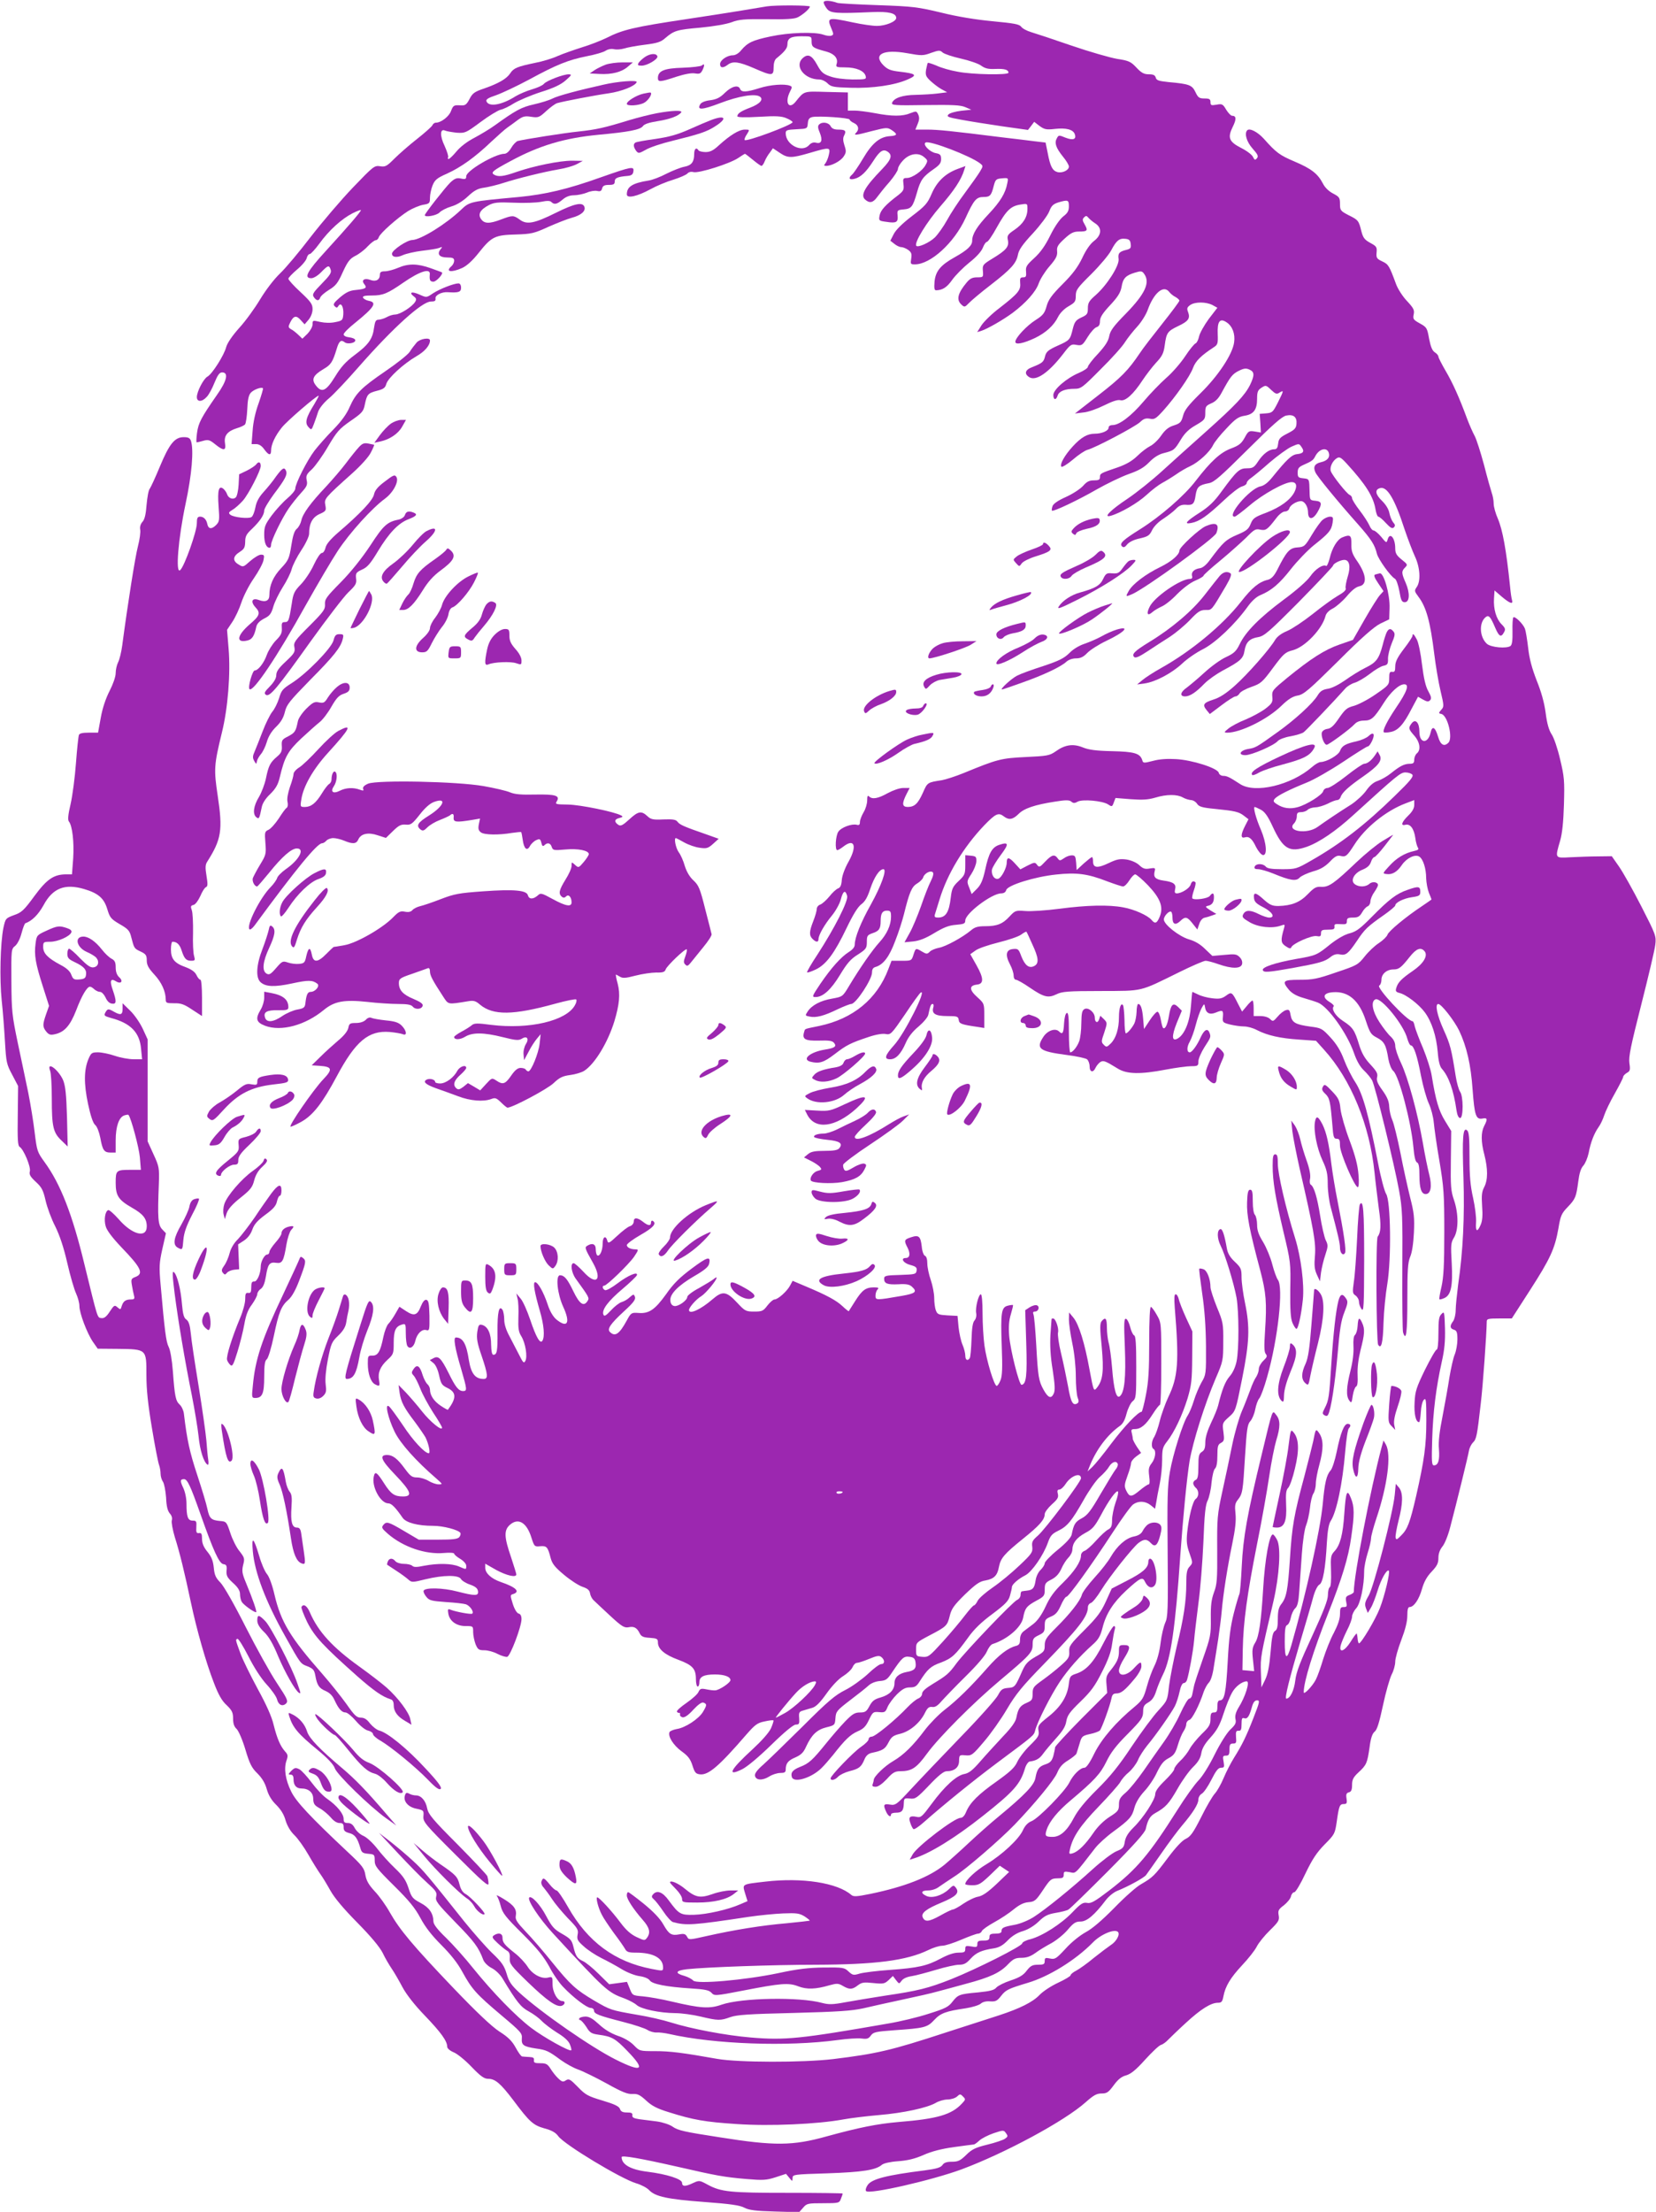 <?xml version="1.0" standalone="no"?>
<!DOCTYPE svg PUBLIC "-//W3C//DTD SVG 20010904//EN"
 "http://www.w3.org/TR/2001/REC-SVG-20010904/DTD/svg10.dtd">
<svg version="1.0" xmlns="http://www.w3.org/2000/svg"
 width="959pt" height="1280pt" viewBox="0 0 959 1280"
 preserveAspectRatio="xMidYMid meet">
<g transform="translate(0,1280) scale(0.1,-0.1)"
fill="#9c27b0" stroke="none">
<path d="M4770 12786 c0 -8 9 -24 19 -37 21 -26 53 -28 261 -19 97 4 140 -6
140 -34 0 -21 -62 -46 -112 -46 -25 0 -87 9 -138 20 -146 31 -153 30 -125 -36
13 -30 13 -36 0 -40 -8 -4 -29 -1 -46 5 -51 18 -200 13 -307 -10 -104 -22
-132 -35 -170 -80 -14 -18 -34 -29 -48 -29 -33 0 -74 -28 -74 -51 0 -23 18
-24 44 -4 30 23 65 18 153 -20 105 -46 113 -45 113 5 0 24 6 44 16 52 47 38
64 59 64 81 0 36 19 47 82 47 58 0 58 0 58 -30 0 -33 8 -38 87 -59 46 -13 68
-40 58 -71 -6 -18 -1 -20 50 -20 63 0 110 -20 118 -50 5 -19 1 -20 -76 -20
-51 1 -100 7 -130 18 -41 14 -52 25 -75 67 -30 55 -53 66 -83 39 -51 -46 9
-124 96 -124 14 0 35 -10 47 -22 21 -21 35 -23 134 -26 127 -4 256 15 330 48
59 25 50 34 -45 45 -53 6 -70 13 -94 36 -64 64 -3 96 137 71 83 -15 92 -15
138 2 45 16 52 16 67 2 9 -8 56 -24 105 -35 49 -11 102 -29 118 -41 22 -16 41
-21 82 -19 53 2 76 -4 76 -22 0 -14 -209 -11 -294 6 -42 7 -97 23 -122 35 -26
11 -49 18 -51 16 -2 -2 -6 -20 -10 -39 -5 -31 -1 -40 24 -64 16 -15 44 -37 63
-48 l35 -19 -55 -7 c-30 -4 -88 -7 -128 -8 -76 -1 -125 -18 -136 -46 -5 -14
15 -16 192 -13 158 2 204 0 232 -12 l35 -15 -58 -6 c-33 -4 -66 -13 -74 -21
-13 -13 -4 -17 74 -31 48 -9 155 -26 237 -38 l149 -21 18 23 18 24 31 -24 c28
-20 39 -23 90 -17 63 7 104 -3 114 -30 11 -30 -9 -38 -53 -21 -39 16 -41 16
-51 -4 -15 -26 -5 -55 36 -106 19 -23 34 -48 34 -57 0 -21 -37 -39 -66 -32
-29 8 -42 32 -57 112 l-12 59 -60 7 c-33 4 -118 15 -190 23 -295 37 -373 45
-437 45 l-67 0 13 32 c10 23 11 38 4 54 -10 22 -12 22 -46 9 -44 -19 -107 -19
-205 0 -43 8 -96 15 -118 15 l-39 0 0 53 0 52 -124 3 c-134 4 -128 6 -178 -56
-40 -50 -65 -5 -33 58 13 25 13 29 -1 34 -31 12 -114 6 -176 -14 -76 -24 -104
-25 -112 -5 -10 26 -49 16 -88 -22 -29 -29 -49 -38 -84 -43 -29 -3 -51 -12
-58 -22 -23 -37 9 -35 114 5 107 41 202 57 230 38 24 -16 0 -43 -56 -64 -53
-20 -74 -34 -74 -50 0 -6 42 -8 124 -3 100 6 132 4 160 -8 20 -8 36 -19 36
-23 -1 -16 -273 -117 -278 -103 -2 5 4 20 14 34 16 26 16 26 -13 26 -33 0 -85
-32 -150 -91 -32 -30 -51 -39 -77 -39 -19 0 -38 5 -41 10 -12 20 -25 9 -25
-21 0 -46 -15 -66 -57 -74 -21 -4 -67 -22 -103 -40 -36 -19 -83 -37 -105 -40
-94 -15 -125 -36 -125 -80 0 -25 60 -12 137 30 34 19 94 44 132 55 38 12 75
28 82 36 7 8 20 12 35 8 31 -8 210 49 258 81 20 14 39 25 40 25 2 0 23 -16 46
-35 23 -19 45 -35 50 -35 4 0 13 12 19 28 6 15 20 38 30 50 l17 24 39 -26 c47
-32 68 -32 174 -1 116 34 121 34 111 -10 -4 -20 -14 -42 -20 -50 -10 -12 -9
-15 4 -15 32 0 85 28 102 55 15 22 15 31 4 64 -9 28 -9 44 -1 58 13 26 6 33
-35 33 -23 0 -37 6 -44 20 -12 22 -49 27 -67 9 -8 -8 -7 -21 4 -46 18 -45 11
-67 -21 -59 -16 4 -29 -1 -41 -14 -41 -46 -135 2 -135 69 0 18 7 20 63 23 62
3 62 3 65 34 2 25 9 33 28 37 38 7 214 -5 214 -15 0 -4 11 -14 25 -20 27 -12
32 -37 13 -56 -17 -17 -5 -16 93 10 83 21 88 21 113 5 36 -24 33 -32 -11 -35
-59 -4 -103 -41 -155 -129 -26 -44 -55 -86 -63 -93 -24 -20 -18 -33 13 -25 36
9 67 38 109 103 37 58 57 71 82 55 31 -20 24 -45 -31 -102 -100 -103 -126
-150 -99 -175 26 -24 47 -20 71 14 12 16 43 56 71 87 27 32 49 66 49 75 0 10
12 31 28 48 36 40 88 50 122 22 23 -19 24 -22 10 -47 -18 -34 -77 -75 -108
-75 -22 0 -24 -4 -20 -36 4 -32 0 -39 -30 -63 -73 -55 -102 -87 -108 -117 -6
-31 -5 -32 40 -38 57 -9 68 -2 64 37 -3 30 -1 32 34 35 46 4 54 14 78 97 21
75 35 93 98 137 33 23 42 35 42 57 0 24 -5 30 -32 35 -35 7 -76 50 -58 61 22
14 259 -77 315 -120 19 -15 19 -16 0 -48 -10 -17 -49 -72 -86 -122 -37 -49
-84 -121 -104 -158 -21 -38 -53 -83 -71 -101 -32 -31 -100 -61 -108 -48 -12
19 61 137 139 227 80 92 122 155 139 212 l7 22 -46 -17 c-70 -26 -119 -72
-150 -144 -24 -56 -37 -70 -113 -128 -55 -42 -93 -79 -106 -104 l-20 -39 23
-18 c13 -11 31 -19 40 -19 9 0 27 -7 40 -16 19 -14 22 -23 18 -50 -5 -32 -4
-34 21 -34 91 0 227 124 293 267 49 107 63 123 105 123 37 0 45 8 59 65 10 37
14 40 48 43 37 3 37 3 30 -30 -10 -55 -40 -105 -107 -176 -68 -72 -96 -117
-96 -155 0 -28 -27 -54 -100 -95 -83 -46 -112 -81 -118 -142 -3 -38 -1 -50 9
-50 37 1 62 16 93 60 19 27 64 72 100 101 42 33 70 65 78 86 7 18 17 33 23 33
6 0 32 37 57 83 56 100 81 124 136 133 42 7 42 7 42 -25 0 -47 -24 -86 -75
-121 -40 -27 -44 -34 -38 -61 7 -37 -10 -57 -89 -105 -56 -34 -59 -38 -56 -72
3 -36 2 -37 -33 -37 -28 0 -42 -7 -61 -30 -52 -62 -61 -100 -30 -128 17 -16
20 -15 43 9 13 14 70 62 126 105 120 93 148 125 158 175 5 28 27 60 86 123 44
48 86 104 95 127 13 34 23 43 54 53 55 16 60 14 60 -23 0 -26 -7 -39 -32 -58
-20 -16 -50 -58 -76 -111 -30 -61 -58 -99 -93 -131 -44 -40 -50 -50 -47 -78 2
-27 0 -33 -17 -33 -17 0 -19 -6 -17 -33 4 -41 -11 -60 -119 -144 -43 -32 -89
-77 -104 -99 l-26 -41 23 7 c35 11 126 63 183 105 77 58 133 121 150 169 8 24
36 69 62 99 38 44 47 61 45 87 -3 26 4 38 42 73 37 34 53 42 84 42 49 0 54 5
34 40 -14 24 -15 31 -4 42 11 11 15 10 25 -2 7 -8 24 -23 40 -33 40 -26 37
-68 -8 -102 -22 -17 -47 -53 -68 -99 -26 -53 -55 -92 -114 -151 -63 -63 -82
-90 -92 -127 -11 -40 -21 -53 -62 -79 -54 -34 -119 -104 -119 -127 0 -19 46
-10 114 22 62 30 109 72 134 123 12 23 36 47 61 61 36 21 41 27 41 60 0 34 9
46 91 127 50 50 101 111 114 136 30 57 47 71 82 67 22 -2 29 -9 31 -30 3 -23
-1 -28 -25 -34 -41 -10 -50 -20 -45 -53 5 -38 -67 -151 -133 -209 -38 -33 -45
-45 -45 -76 0 -32 -4 -38 -37 -53 -32 -15 -40 -25 -50 -65 -16 -65 -17 -67
-89 -99 -53 -24 -65 -34 -72 -61 -8 -33 -15 -39 -75 -63 -41 -15 -47 -39 -16
-58 39 -24 112 26 196 135 42 55 47 58 77 52 31 -5 35 -3 65 46 18 29 41 54
52 57 13 4 19 14 19 34 0 22 15 46 59 93 45 48 60 73 66 105 8 50 24 67 77 83
36 11 42 10 54 -7 36 -50 6 -115 -105 -229 -72 -73 -91 -99 -97 -130 -5 -29
-23 -57 -65 -103 -33 -34 -59 -69 -59 -76 0 -7 -24 -23 -52 -35 -71 -30 -148
-96 -148 -128 0 -29 16 -32 25 -3 8 25 43 39 97 39 38 0 46 6 152 113 62 61
126 132 141 157 16 25 48 65 71 90 23 25 50 68 60 95 35 99 91 147 124 107 8
-11 25 -25 38 -31 12 -7 22 -16 22 -21 0 -5 -44 -64 -98 -132 -54 -68 -114
-145 -132 -173 -66 -98 -107 -140 -240 -243 l-135 -105 49 6 c27 2 80 21 120
41 49 24 78 34 94 30 29 -8 76 35 129 116 20 30 55 76 78 101 35 37 44 55 50
100 10 74 16 82 78 112 60 28 71 45 57 82 -8 20 -5 27 13 40 28 19 90 19 128
0 l29 -16 -50 -65 c-27 -37 -52 -82 -56 -101 -4 -19 -13 -37 -20 -40 -8 -3
-35 -36 -60 -74 -25 -38 -74 -95 -110 -126 -35 -31 -94 -92 -131 -136 -71 -84
-141 -137 -180 -137 -14 0 -23 -6 -23 -15 0 -18 -39 -35 -81 -35 -42 0 -78
-21 -126 -73 -48 -52 -78 -106 -66 -118 4 -4 34 14 66 41 32 28 70 53 85 57
44 11 275 133 304 160 21 20 33 24 57 20 26 -6 35 0 77 46 71 79 156 200 173
248 15 40 46 71 121 120 22 14 24 22 22 76 -3 73 12 94 51 68 34 -22 51 -67
44 -116 -9 -69 -92 -194 -194 -294 -72 -71 -94 -99 -102 -132 -10 -36 -16 -43
-53 -55 -30 -9 -50 -25 -73 -58 -17 -25 -46 -53 -65 -62 -18 -9 -52 -35 -74
-57 -29 -28 -63 -48 -111 -65 -103 -35 -105 -36 -105 -57 0 -15 -7 -19 -35
-19 -27 0 -41 -7 -62 -31 -16 -18 -60 -47 -100 -65 -47 -21 -74 -40 -78 -54
-4 -12 -5 -23 -3 -25 7 -8 154 62 258 122 58 33 141 73 185 89 60 21 90 38
120 69 27 28 56 46 85 53 59 15 62 18 99 79 23 38 48 61 87 83 51 30 54 34 54
71 0 36 3 41 35 55 24 10 42 28 60 62 50 92 61 107 99 126 30 15 43 16 62 7
29 -13 30 -32 4 -87 -30 -61 -85 -119 -254 -270 -83 -74 -198 -177 -256 -230
-58 -53 -148 -125 -200 -160 -98 -65 -145 -112 -98 -99 57 16 157 74 208 121
30 28 71 59 90 69 19 10 55 32 80 49 25 18 62 39 82 48 48 22 114 82 133 122
8 17 43 61 78 97 52 56 69 67 104 73 53 8 73 35 73 98 0 40 4 50 25 64 25 16
27 16 56 -12 26 -24 32 -27 49 -16 26 16 25 12 -10 -58 -28 -55 -32 -59 -67
-62 l-38 -3 4 -54 3 -54 -36 6 c-33 5 -37 3 -58 -36 -19 -34 -33 -45 -78 -62
-62 -23 -117 -73 -205 -187 -65 -86 -205 -207 -323 -281 -96 -60 -121 -82
-105 -98 9 -9 17 -7 30 10 12 14 39 28 73 35 48 11 57 17 72 48 10 21 36 48
65 66 27 18 60 43 73 57 18 19 33 25 55 24 43 -4 52 4 59 56 8 48 19 58 77 69
30 5 68 39 225 195 144 143 197 190 222 196 43 9 64 -8 60 -49 -2 -25 -12 -34
-53 -55 -43 -22 -50 -31 -53 -58 -3 -25 -8 -33 -23 -33 -29 0 -64 -26 -93 -70
-23 -35 -31 -40 -64 -40 -44 0 -59 -13 -147 -133 -42 -59 -74 -89 -125 -122
-83 -53 -97 -71 -49 -61 46 9 90 40 185 129 44 42 92 79 107 82 15 4 27 13 27
20 0 7 11 20 25 29 13 9 62 49 107 89 46 39 103 81 127 92 43 19 44 19 57 0
20 -27 13 -39 -24 -43 -31 -3 -59 -29 -144 -134 -25 -31 -48 -49 -70 -53 -62
-14 -198 -175 -148 -175 6 0 45 30 88 66 75 64 201 134 242 134 28 0 34 -22
16 -58 -24 -46 -81 -87 -163 -119 -67 -25 -77 -32 -90 -64 -12 -31 -24 -41
-79 -64 -65 -28 -81 -43 -157 -145 -20 -28 -42 -46 -57 -48 -34 -5 -52 -22
-47 -44 4 -12 0 -18 -11 -18 -56 0 -207 -105 -234 -161 -21 -41 -13 -57 16
-31 11 10 36 24 53 32 18 7 58 38 89 71 34 34 77 67 106 79 26 11 48 24 48 29
0 4 44 44 98 88 53 44 120 104 149 132 46 47 54 52 81 46 33 -7 42 0 95 69 16
21 37 36 48 36 12 0 23 8 26 19 5 18 42 41 67 41 21 0 40 -30 41 -63 0 -46 27
-47 54 -2 29 50 27 63 -11 67 -32 3 -33 4 -34 53 -2 74 -1 73 -36 77 -29 3
-33 6 -33 33 0 23 6 32 30 43 52 23 60 28 72 52 22 43 67 54 78 20 9 -27 -9
-47 -46 -55 -35 -8 -46 -27 -31 -59 10 -23 127 -166 249 -303 75 -85 95 -117
107 -168 8 -31 78 -130 104 -144 8 -4 19 -36 26 -72 9 -53 14 -64 31 -64 29 0
31 53 6 111 -25 57 -26 68 -4 90 16 16 15 18 -20 46 -30 24 -37 37 -37 65 0
60 -31 96 -44 51 -6 -22 -8 -21 -37 15 -17 20 -37 37 -44 37 -7 0 -18 13 -25
30 -7 16 -32 55 -56 86 -24 31 -44 63 -44 71 0 7 -6 16 -14 19 -16 6 -99 110
-109 137 -8 22 9 59 34 75 16 10 24 6 58 -31 110 -120 155 -191 167 -266 4
-23 11 -41 16 -41 6 0 26 -17 44 -37 26 -28 37 -34 46 -25 9 9 8 16 -4 29 -8
10 -18 34 -22 54 -4 22 -20 48 -41 69 -40 38 -45 66 -14 75 41 13 85 -59 143
-238 19 -56 46 -127 60 -157 30 -64 35 -143 10 -178 -14 -20 -13 -24 10 -55
46 -60 69 -145 92 -332 8 -66 24 -161 36 -212 21 -88 21 -93 4 -111 -16 -19
-16 -20 2 -24 36 -10 67 -139 40 -166 -25 -25 -46 -13 -60 35 -16 55 -34 66
-43 24 -15 -67 -65 -65 -65 4 0 53 -23 78 -45 49 -20 -27 -19 -32 15 -71 33
-37 40 -83 15 -103 -8 -7 -15 -23 -15 -36 0 -19 -5 -24 -26 -24 -31 0 -57 -13
-109 -55 -22 -18 -56 -37 -76 -44 -23 -7 -46 -26 -67 -56 -17 -24 -56 -60 -86
-80 -72 -45 -152 -99 -195 -130 -61 -45 -183 -26 -137 20 9 9 16 27 16 41 0
19 5 24 24 24 14 0 31 6 38 13 7 8 27 14 45 15 17 0 49 10 72 21 22 12 47 21
55 21 8 0 17 8 20 18 8 26 50 63 131 119 87 61 112 92 95 123 l-12 22 -16 -24
c-21 -30 -43 -47 -62 -48 -8 0 -55 -32 -103 -70 -49 -39 -98 -70 -109 -70 -11
0 -22 -8 -25 -18 -5 -22 -96 -79 -148 -93 -44 -12 -84 -7 -120 17 -21 13 -23
19 -13 31 15 19 86 54 185 94 43 17 137 71 211 120 73 49 137 89 142 89 14 0
42 59 34 71 -4 7 -14 3 -28 -10 -11 -11 -43 -25 -70 -31 -64 -14 -85 -26 -96
-56 -10 -25 -77 -63 -112 -64 -10 0 -32 -13 -50 -29 -121 -105 -331 -155 -417
-98 -61 40 -76 47 -97 47 -12 0 -24 8 -26 18 -7 27 -154 74 -248 79 -49 3 -95
0 -132 -10 -55 -14 -58 -14 -63 4 -13 40 -46 49 -176 52 -93 2 -135 8 -169 22
-55 22 -102 16 -156 -23 -36 -25 -49 -27 -174 -33 -143 -7 -163 -12 -360 -93
-47 -19 -103 -37 -125 -41 -85 -13 -84 -13 -110 -72 -29 -64 -48 -82 -87 -83
-34 0 -36 19 -9 73 l19 37 -37 0 c-21 0 -58 -13 -90 -30 -57 -32 -90 -37 -108
-19 -8 8 -11 2 -11 -23 0 -19 -9 -50 -21 -69 -11 -19 -21 -44 -21 -56 0 -16
-5 -20 -19 -16 -29 7 -89 -15 -106 -40 -16 -23 -21 -107 -6 -107 4 0 20 9 34
20 65 51 82 5 32 -85 -22 -38 -38 -82 -40 -107 -2 -30 -8 -44 -21 -49 -11 -4
-34 -25 -51 -47 -18 -22 -42 -43 -53 -47 -11 -3 -20 -15 -20 -25 0 -11 -9 -42
-20 -70 -24 -61 -25 -84 -4 -104 20 -20 34 -20 34 -1 0 24 35 85 78 137 22 27
44 67 51 92 13 51 27 59 37 21 7 -29 -72 -185 -172 -339 -36 -54 -63 -101 -60
-103 3 -3 26 5 51 17 60 29 108 94 178 240 37 77 65 122 85 137 22 16 36 41
52 90 23 68 53 113 76 113 22 0 -12 -95 -73 -205 -58 -103 -93 -191 -93 -231
0 -15 -12 -29 -34 -43 -46 -29 -102 -92 -165 -184 -49 -73 -50 -77 -28 -77 43
0 90 43 142 129 40 66 61 91 103 117 48 31 52 37 52 73 0 36 3 40 34 51 37 12
46 26 46 70 0 44 10 60 36 60 21 0 24 -5 24 -35 0 -49 -24 -101 -68 -149 -40
-44 -112 -147 -175 -252 -37 -62 -38 -62 -98 -73 -67 -11 -119 -39 -142 -75
-15 -23 -15 -24 12 -29 37 -8 83 4 161 42 36 17 72 31 80 31 27 1 120 142 120
182 0 19 6 29 23 33 43 14 77 58 111 149 20 50 42 120 51 156 31 126 45 159
76 177 16 10 32 25 35 35 7 24 43 43 56 30 6 -6 2 -24 -12 -52 -12 -23 -37
-87 -56 -143 -20 -56 -49 -126 -66 -156 l-30 -54 51 5 c35 4 70 17 121 48 55
33 85 45 126 48 46 4 54 7 54 25 0 41 154 157 208 157 15 0 26 7 29 19 7 28
164 77 288 90 119 13 183 5 296 -39 43 -16 85 -30 93 -30 8 0 24 16 36 35 12
19 27 35 34 35 7 0 40 -28 74 -63 72 -76 91 -126 68 -182 -16 -39 -27 -43 -47
-19 -21 26 -101 62 -164 73 -85 16 -210 13 -370 -8 -77 -10 -166 -16 -198 -13
-55 4 -58 3 -90 -31 -40 -44 -73 -57 -142 -57 -42 0 -60 -5 -82 -24 -48 -40
-146 -94 -186 -101 -21 -4 -45 -14 -53 -23 -14 -14 -19 -14 -44 1 -37 22 -37
22 -50 -18 -11 -35 -12 -35 -69 -35 l-58 0 -18 -47 c-65 -174 -205 -289 -400
-330 -95 -20 -81 -14 -89 -38 -11 -39 7 -49 87 -47 58 2 77 -1 87 -13 17 -21
4 -30 -53 -39 -85 -14 -136 -56 -84 -70 51 -13 77 -5 141 44 69 53 91 64 199
100 42 14 80 20 97 16 28 -5 33 0 111 114 44 66 85 123 91 126 38 24 -94 -239
-154 -304 -54 -60 -60 -82 -23 -82 33 0 62 30 90 94 15 35 40 67 74 95 29 25
54 54 57 69 11 52 15 62 25 62 6 0 7 -9 4 -20 -11 -36 12 -50 81 -50 57 0 63
-2 66 -22 3 -23 15 -27 111 -41 l37 -6 0 71 c0 70 0 71 -41 108 -47 42 -47 67
-2 72 41 4 41 36 -2 112 l-36 64 31 22 c16 12 76 32 132 46 57 14 116 34 131
45 16 12 30 19 31 17 2 -1 17 -34 34 -72 37 -79 40 -111 12 -126 -30 -16 -54
2 -75 55 -16 43 -19 46 -49 43 -40 -4 -46 -34 -17 -89 12 -22 21 -51 21 -64 0
-15 6 -25 14 -25 7 0 43 -20 79 -45 82 -56 107 -62 155 -39 32 16 65 19 257
19 250 1 220 -6 454 109 73 36 142 66 153 66 10 0 44 -9 75 -20 77 -27 129
-27 136 1 3 13 -2 28 -14 40 -18 18 -28 19 -89 13 l-69 -6 -42 40 c-28 28 -59
46 -94 56 -57 17 -145 86 -145 115 0 21 33 54 43 44 4 -3 7 -19 7 -34 0 -38
17 -45 44 -20 30 29 41 27 73 -14 l27 -34 11 32 c6 19 18 33 30 36 11 2 31 8
44 13 l25 9 -35 21 c-29 19 -31 22 -14 26 24 5 35 20 35 50 0 26 -8 28 -24 7
-11 -15 -89 -26 -101 -14 -3 3 1 24 9 47 8 22 12 43 9 46 -12 11 -22 6 -28
-14 -7 -21 -53 -50 -80 -50 -11 0 -14 6 -10 23 8 30 -8 43 -67 51 -48 7 -60
20 -51 55 5 18 2 20 -29 15 -26 -5 -39 -1 -60 19 -17 16 -46 28 -74 33 -39 5
-56 2 -104 -21 -65 -31 -90 -28 -90 10 0 14 -3 25 -6 25 -4 0 -25 -17 -48 -37
l-41 -38 -3 43 c-3 36 -6 42 -25 42 -13 0 -33 -7 -46 -17 -22 -15 -25 -15 -36
0 -18 25 -34 21 -72 -19 -31 -33 -35 -35 -47 -19 -12 16 -15 16 -55 -4 l-42
-22 -33 36 c-33 36 -46 37 -46 2 0 -28 -29 -85 -48 -92 -23 -8 -44 24 -37 55
4 13 27 51 52 84 47 63 45 75 -10 57 -42 -14 -61 -47 -82 -146 -14 -61 -25
-86 -48 -109 l-30 -30 -14 37 c-15 36 -14 39 12 79 15 23 28 55 29 72 1 28 -2
31 -31 34 l-33 3 0 -57 c0 -53 -3 -59 -39 -93 -33 -31 -39 -44 -45 -95 -10
-86 -29 -116 -74 -116 -18 0 -22 4 -18 18 3 9 15 49 27 87 45 148 139 303 258
428 67 69 83 77 115 52 29 -22 51 -18 84 14 32 33 95 54 212 72 62 10 82 10
94 0 11 -10 20 -10 37 0 29 15 143 5 176 -16 22 -15 24 -14 33 11 l10 26 88
-7 c68 -5 101 -3 142 9 66 20 127 20 160 1 14 -8 35 -14 46 -15 12 0 28 -9 36
-21 11 -17 29 -23 103 -30 119 -12 139 -17 169 -40 l26 -20 -20 -39 c-25 -49
-26 -73 -2 -66 25 8 43 -7 66 -56 12 -23 29 -44 39 -46 27 -5 22 68 -11 146
-29 66 -46 132 -36 132 3 0 19 -7 36 -16 22 -12 40 -36 68 -97 60 -130 97
-152 196 -118 74 26 169 91 271 184 253 230 273 247 302 247 16 0 34 -6 40
-13 8 -11 -13 -37 -102 -123 -171 -167 -312 -276 -482 -373 -87 -50 -91 -51
-171 -51 -60 0 -85 4 -94 15 -16 19 -56 19 -64 0 -4 -11 2 -15 20 -15 13 0 52
-11 87 -25 99 -41 133 -46 153 -24 9 10 44 26 77 36 44 12 69 27 98 56 29 31
43 38 61 34 31 -8 38 -2 80 63 63 100 184 198 298 241 l50 19 0 -28 c0 -19
-11 -39 -35 -62 -38 -37 -46 -61 -16 -53 27 7 49 -21 57 -75 3 -26 11 -52 16
-59 6 -8 -1 -13 -24 -18 -54 -12 -102 -41 -143 -87 -39 -42 -39 -43 -16 -46
33 -5 62 12 89 52 28 41 77 64 101 49 22 -14 40 -68 40 -126 1 -26 8 -64 16
-84 8 -19 15 -37 15 -38 0 -1 -26 -19 -57 -40 -92 -61 -191 -143 -198 -164 -3
-10 -25 -32 -49 -48 -24 -15 -61 -50 -83 -78 -38 -48 -45 -52 -165 -92 -109
-38 -136 -43 -212 -43 -97 0 -104 -7 -61 -59 18 -20 44 -35 83 -46 31 -9 69
-21 84 -27 59 -23 170 -179 209 -292 16 -46 35 -79 57 -100 18 -17 40 -43 48
-58 18 -34 128 -483 156 -637 19 -105 21 -147 19 -459 -1 -189 1 -352 4 -362
18 -57 25 -3 25 189 0 171 3 215 16 247 11 24 19 78 22 140 4 86 1 116 -22
205 -14 57 -40 173 -56 257 -17 84 -38 170 -47 190 -9 20 -17 55 -18 78 -1 30
-11 55 -39 94 -29 40 -36 58 -31 77 5 20 -3 34 -39 73 -32 34 -50 65 -65 113
-26 86 -37 102 -94 139 -43 28 -69 69 -53 85 3 3 -8 15 -25 25 -44 27 -36 52
20 56 90 7 153 -48 191 -166 23 -69 29 -79 64 -97 42 -22 53 -42 66 -123 6
-31 17 -60 29 -70 33 -29 103 -296 116 -440 5 -57 12 -85 21 -89 10 -4 14 -25
14 -75 0 -74 11 -108 36 -108 30 0 38 45 21 112 -9 35 -26 117 -37 183 -30
172 -86 378 -126 462 -19 39 -34 85 -34 100 0 19 -9 38 -26 54 -15 13 -44 51
-65 83 -42 64 -52 122 -23 133 33 12 163 -147 184 -228 6 -21 15 -39 21 -39
16 0 36 -59 58 -175 12 -61 32 -132 45 -160 13 -28 26 -77 29 -110 3 -33 17
-134 33 -225 25 -150 28 -188 28 -410 0 -191 -4 -260 -16 -315 -9 -38 -15 -72
-12 -74 2 -2 15 1 28 7 39 17 50 70 43 202 -6 104 -5 119 13 148 27 44 27 139
0 218 -18 52 -20 80 -18 229 l2 170 -36 59 c-36 58 -54 120 -77 262 -5 33 -28
104 -50 158 -23 53 -44 110 -48 126 -3 17 -9 30 -12 30 -31 0 -217 200 -193
207 6 3 12 18 12 33 0 34 31 60 70 60 31 0 44 10 94 73 38 48 64 58 86 32 21
-26 -7 -72 -69 -114 -64 -44 -86 -66 -95 -98 -6 -18 -2 -24 18 -29 39 -9 113
-66 147 -112 40 -54 67 -137 75 -230 4 -52 12 -84 24 -97 40 -45 68 -124 85
-242 4 -27 12 -43 21 -43 19 0 19 128 -1 153 -7 10 -19 51 -25 90 -25 157 -31
182 -70 268 -38 84 -51 149 -31 149 18 0 92 -95 121 -154 44 -93 68 -198 78
-342 11 -148 19 -174 57 -167 29 6 31 -3 10 -43 -19 -37 -19 -91 1 -166 21
-83 21 -146 -1 -188 -14 -27 -16 -49 -12 -109 4 -52 2 -85 -8 -108 -20 -47
-31 -41 -27 14 2 27 -6 90 -17 140 -16 70 -21 128 -21 237 0 111 -3 146 -14
155 -24 20 -29 -37 -21 -273 7 -228 -2 -424 -31 -622 -7 -56 -14 -122 -14
-146 0 -24 -7 -53 -15 -64 -20 -26 -19 -42 5 -49 16 -5 20 -15 20 -56 0 -27
-7 -66 -15 -86 -9 -20 -22 -80 -31 -132 -8 -53 -26 -154 -40 -226 -18 -90 -25
-149 -21 -191 5 -64 -4 -94 -29 -94 -13 0 -14 22 -10 153 5 159 22 295 56 449
15 66 20 118 18 191 -3 96 -4 100 -20 83 -15 -14 -18 -35 -18 -112 0 -58 -4
-94 -10 -94 -6 0 -36 -53 -68 -117 -50 -103 -57 -125 -60 -188 -4 -67 7 -115
26 -115 4 0 8 26 10 58 2 33 9 63 18 72 12 12 14 -3 14 -120 0 -145 -12 -230
-59 -437 -36 -156 -50 -193 -88 -230 -23 -24 -28 -25 -31 -11 -2 10 6 54 17
98 26 100 27 160 3 191 l-19 22 -6 -64 c-10 -104 -121 -532 -151 -583 -22 -37
-24 -49 -16 -72 l11 -28 18 30 c10 16 27 61 39 100 20 66 54 126 65 114 8 -9
-24 -144 -52 -216 -25 -65 -108 -204 -121 -204 -3 0 -7 12 -8 27 -1 14 -4 28
-5 30 -2 2 -18 -19 -35 -47 -35 -56 -69 -69 -58 -22 4 15 20 54 36 86 17 32
30 69 30 81 0 12 11 34 24 48 24 26 46 130 46 217 0 21 9 67 20 102 11 34 20
74 20 87 0 12 14 64 31 115 64 190 87 368 55 426 l-14 24 -11 -39 c-64 -241
-161 -743 -161 -837 0 -5 -11 -13 -25 -18 -21 -8 -24 -14 -19 -40 6 -26 4 -30
-15 -30 -18 0 -21 -6 -21 -41 0 -27 -12 -62 -35 -107 -20 -36 -47 -105 -62
-152 -14 -47 -33 -101 -43 -120 -19 -37 -70 -91 -70 -73 0 62 55 238 140 453
81 204 119 327 135 444 19 131 19 177 -2 227 -22 55 -29 38 -38 -90 -8 -121
-24 -183 -57 -218 -21 -23 -23 -32 -20 -113 2 -54 -1 -91 -7 -95 -6 -3 -11
-24 -11 -46 0 -28 -25 -93 -90 -234 -71 -153 -93 -210 -99 -260 -7 -59 -30
-105 -52 -105 -11 0 17 113 81 330 32 107 66 223 75 258 10 36 25 67 36 72 20
11 35 93 43 244 4 68 11 107 22 124 34 51 69 218 84 400 6 70 15 131 21 136
14 15 11 26 -7 26 -20 0 -41 -52 -63 -161 -10 -49 -26 -98 -35 -108 -24 -26
-35 -72 -46 -196 -15 -153 -96 -518 -182 -817 -26 -89 -38 -82 -38 20 0 70 3
94 14 98 8 3 17 22 21 42 4 20 15 45 25 54 14 13 20 38 24 100 3 46 10 142 15
214 5 74 16 147 25 168 8 20 18 64 22 99 3 34 12 72 20 84 8 12 14 38 14 58 0
19 9 68 20 107 25 91 25 145 1 182 -21 31 -22 29 -36 -44 -4 -19 -27 -110 -51
-202 -61 -226 -72 -291 -84 -481 -12 -179 -20 -222 -50 -260 -15 -19 -20 -40
-20 -86 0 -45 -4 -62 -16 -69 -13 -7 -19 -35 -26 -123 -7 -82 -16 -127 -31
-159 l-22 -45 -3 87 c-3 89 -2 94 73 413 34 148 44 309 21 353 -9 18 -20 32
-25 32 -20 0 -46 -145 -56 -315 -11 -183 -24 -277 -46 -311 -17 -28 -19 -43
-13 -99 l7 -66 -34 3 -34 3 2 120 c3 158 25 318 83 611 27 133 58 308 70 390
12 82 31 176 41 209 24 77 24 117 0 146 -24 30 -18 47 -85 -231 -83 -343 -107
-476 -115 -645 -4 -83 -10 -155 -14 -161 -3 -6 -18 -55 -32 -110 -19 -75 -28
-142 -35 -276 -10 -184 -19 -228 -45 -228 -11 0 -15 -10 -15 -35 0 -28 -4 -35
-20 -35 -16 0 -20 -7 -20 -38 0 -32 -7 -45 -51 -87 -28 -28 -59 -66 -69 -85
-10 -19 -34 -51 -54 -69 -20 -19 -36 -41 -36 -49 0 -8 -25 -38 -55 -67 -37
-36 -55 -61 -55 -78 0 -31 -70 -139 -126 -193 -31 -31 -45 -54 -50 -81 -5 -34
-11 -41 -48 -56 -24 -10 -85 -56 -137 -103 -121 -110 -274 -234 -343 -278 -32
-20 -78 -39 -111 -45 -65 -12 -75 -17 -75 -37 0 -9 -11 -14 -35 -14 -28 0 -35
-4 -35 -20 0 -16 -7 -20 -35 -20 -29 0 -35 -4 -35 -20 0 -18 -4 -20 -35 -14
-31 5 -35 4 -35 -15 0 -18 -6 -21 -40 -21 -26 0 -61 -12 -102 -34 -79 -42
-129 -54 -296 -66 -74 -5 -151 -15 -173 -21 -36 -11 -41 -10 -65 12 -24 23
-32 24 -142 23 -91 -1 -151 -8 -267 -33 -192 -40 -474 -65 -491 -42 -7 8 -29
20 -49 26 -59 16 -54 31 12 39 110 12 498 26 748 26 344 1 525 24 651 85 28
14 64 25 81 25 16 0 66 16 110 35 45 19 88 35 97 35 9 0 19 7 22 15 3 8 36 31
72 51 37 20 88 54 113 75 32 26 58 39 85 41 36 3 43 9 84 70 42 63 47 67 83
68 31 0 37 3 37 21 0 19 4 20 34 15 38 -7 25 -20 149 140 18 23 65 66 105 95
94 69 108 85 122 139 8 29 28 62 56 93 25 26 58 75 74 110 23 47 38 67 67 82
31 17 40 29 54 76 9 31 24 67 33 80 9 13 16 32 16 42 0 10 8 21 18 24 16 4 58
86 83 163 7 19 20 43 29 52 11 10 23 46 29 90 7 40 18 114 26 163 7 50 17 122
20 160 9 103 33 254 61 390 18 87 23 135 19 175 -5 46 -3 60 13 80 28 36 30
48 42 250 10 159 14 188 31 206 10 11 23 41 28 67 5 26 15 55 24 65 8 9 29 65
45 123 63 220 96 522 62 563 -7 10 -22 50 -32 89 -10 40 -34 97 -53 129 -26
42 -35 67 -35 100 0 24 -6 50 -12 57 -8 7 -13 39 -13 79 0 53 -3 67 -15 67
-12 0 -16 -16 -18 -72 -3 -74 13 -159 77 -398 33 -126 38 -183 27 -348 -6 -89
-5 -121 4 -132 10 -13 8 -19 -14 -40 -14 -13 -26 -35 -26 -47 0 -13 -7 -33
-15 -46 -9 -12 -24 -45 -34 -74 -11 -29 -32 -85 -49 -124 -17 -40 -42 -127
-56 -195 -14 -68 -39 -189 -57 -269 -30 -137 -31 -156 -30 -339 1 -171 -1
-200 -19 -247 -15 -42 -19 -75 -18 -151 1 -93 -1 -105 -46 -233 -26 -74 -50
-146 -52 -160 -3 -14 -7 -35 -10 -48 -2 -12 -10 -22 -17 -22 -7 0 -30 -39 -52
-87 -21 -47 -64 -120 -94 -162 -30 -42 -83 -117 -118 -168 -35 -50 -81 -107
-103 -126 -33 -28 -40 -40 -40 -70 0 -33 -5 -40 -54 -71 -34 -22 -69 -56 -94
-93 -46 -67 -87 -108 -120 -118 -21 -6 -22 -4 -16 22 16 73 60 138 166 248 60
62 116 126 125 141 8 16 30 42 50 58 19 16 43 48 53 70 9 23 34 60 53 84 48
57 140 188 161 229 9 18 21 55 27 83 6 30 16 50 24 50 8 0 16 8 19 18 13 42
35 163 41 227 3 39 15 135 25 215 11 80 24 240 29 356 6 160 12 218 25 241 8
17 19 63 22 102 4 40 13 76 20 82 9 8 14 34 14 75 0 54 3 65 21 74 18 10 20
17 14 63 -7 51 -6 53 32 87 39 35 39 35 76 220 43 214 46 300 17 440 -11 52
-20 119 -20 148 0 48 -3 56 -39 90 -28 26 -41 49 -46 77 -14 79 -26 116 -38
112 -20 -6 -19 -53 1 -94 26 -50 78 -221 93 -303 14 -82 15 -298 0 -369 -7
-33 -22 -66 -40 -86 -26 -30 -44 -76 -67 -170 -4 -16 -22 -61 -41 -100 -21
-45 -33 -84 -33 -112 0 -32 -5 -46 -20 -55 -17 -11 -20 -24 -20 -84 0 -55 -4
-73 -15 -78 -8 -3 -15 -12 -15 -19 0 -8 7 -20 15 -27 19 -16 19 -50 0 -64 -18
-13 -40 -102 -50 -196 -5 -51 -2 -76 14 -120 19 -54 19 -55 0 -76 -15 -16 -19
-35 -19 -96 0 -104 -15 -203 -56 -369 -18 -77 -38 -178 -44 -225 -9 -85 -10
-86 -62 -143 -29 -31 -98 -124 -153 -206 -74 -112 -126 -176 -201 -250 -69
-68 -111 -120 -134 -163 -40 -77 -80 -112 -124 -112 -42 0 -47 5 -34 43 16 47
63 105 137 167 140 118 173 154 208 225 25 52 56 93 123 160 80 81 89 94 90
128 0 31 5 41 30 55 21 12 35 31 46 67 9 28 27 71 40 97 44 88 71 271 99 683
16 225 38 450 54 550 19 111 88 331 152 480 42 97 43 103 43 210 1 105 -1 114
-37 201 -20 50 -37 102 -37 115 0 47 -20 98 -41 104 -11 4 -22 5 -24 3 -2 -2
6 -66 17 -143 14 -93 21 -195 22 -305 1 -162 0 -166 -26 -210 -14 -25 -34 -72
-44 -105 -10 -33 -26 -71 -35 -85 -28 -41 -87 -228 -104 -328 -14 -78 -16
-159 -13 -465 3 -334 1 -376 -14 -408 -9 -20 -22 -73 -27 -117 -6 -50 -20
-101 -35 -131 -14 -27 -34 -82 -45 -123 -18 -65 -26 -77 -68 -113 -110 -90
-192 -186 -235 -271 -27 -56 -47 -84 -58 -84 -24 0 -65 -40 -88 -87 -27 -52
-178 -206 -218 -222 -21 -8 -38 -26 -50 -52 -23 -52 -121 -143 -211 -197 -62
-37 -123 -94 -123 -115 0 -4 18 -7 41 -7 36 0 48 7 100 56 l59 57 27 -18 27
-18 -71 -68 c-52 -49 -82 -70 -108 -75 -20 -3 -58 -22 -85 -40 -27 -19 -55
-34 -61 -34 -6 0 -40 -16 -75 -36 -65 -36 -89 -38 -101 -8 -9 24 23 48 110 84
84 35 105 56 83 85 -13 17 -15 17 -42 -9 -39 -36 -96 -53 -129 -38 -36 17 -31
32 11 32 21 0 47 9 62 21 15 11 55 37 88 59 66 41 265 213 350 301 117 122
228 257 246 299 14 34 31 53 64 73 24 15 46 33 48 39 3 7 10 33 18 58 12 42
16 45 60 55 26 5 51 15 57 20 11 11 60 146 68 188 4 20 11 27 28 27 27 0 49
17 104 83 24 28 41 59 41 73 0 32 -5 31 -44 -11 -40 -43 -86 -49 -86 -12 0 13
13 44 30 70 38 61 38 77 0 77 -28 0 -30 -3 -30 -36 0 -40 -11 -64 -50 -112
-23 -28 -26 -40 -22 -81 l4 -48 -151 -151 c-83 -84 -151 -158 -151 -164 0 -7
-5 -30 -10 -50 -9 -29 -18 -39 -45 -48 -39 -13 -49 -27 -59 -80 -7 -40 -61
-97 -210 -220 -49 -40 -130 -112 -180 -159 -50 -47 -112 -102 -136 -122 -88
-72 -231 -128 -430 -169 -79 -16 -97 -17 -110 -6 -80 70 -284 102 -498 77
-139 -16 -133 -13 -117 -68 l14 -45 -42 -18 c-70 -31 -194 -59 -268 -61 -78
-2 -87 3 -146 83 -36 50 -69 62 -92 34 -9 -10 -7 -17 5 -27 9 -7 34 -39 55
-70 21 -32 47 -60 56 -62 76 -21 114 -19 438 30 61 9 151 18 200 20 78 3 94 1
124 -17 18 -12 32 -23 30 -25 -2 -1 -62 -8 -134 -15 -142 -12 -303 -38 -463
-74 -102 -23 -103 -23 -113 -4 -9 16 -17 19 -44 14 -47 -9 -61 0 -94 58 -20
35 -58 74 -113 119 -46 37 -86 67 -90 67 -5 0 -8 -8 -8 -19 0 -21 37 -78 91
-140 41 -46 48 -75 26 -105 -13 -17 -15 -17 -60 4 -34 16 -62 41 -94 84 -50
67 -123 146 -134 146 -10 0 5 -60 26 -100 9 -19 41 -66 69 -105 29 -38 58 -80
65 -92 10 -19 20 -23 64 -23 100 0 157 -31 157 -86 0 -21 -1 -21 -67 -8 -213
41 -370 157 -483 357 -30 53 -60 97 -67 97 -7 0 -25 16 -40 35 -32 39 -38 42
-47 18 -4 -9 1 -25 13 -37 10 -12 32 -41 48 -66 16 -25 57 -74 91 -110 57 -58
63 -68 57 -96 -5 -27 0 -36 35 -67 21 -20 68 -51 102 -68 35 -17 88 -46 119
-65 31 -19 78 -37 103 -40 28 -4 52 -14 59 -25 15 -21 96 -37 236 -46 83 -5
107 -10 121 -25 17 -19 21 -19 181 12 221 43 266 47 322 25 50 -19 101 -17
180 6 44 12 52 12 79 -4 38 -22 54 -21 86 4 23 17 34 19 90 13 58 -6 65 -4 88
17 l25 24 18 -24 c18 -23 18 -23 32 -4 9 13 31 23 59 27 25 4 88 21 142 37 53
16 112 29 132 29 28 0 42 7 67 35 32 35 63 49 135 60 30 5 52 17 80 46 25 26
56 45 89 54 31 10 64 30 90 55 34 33 52 42 98 50 31 5 64 13 74 19 10 5 113
106 230 223 152 153 213 222 218 243 12 54 25 76 56 93 59 33 78 53 128 140
27 48 68 105 91 127 29 28 42 51 47 79 4 27 20 55 53 91 37 41 54 71 75 136
15 46 37 101 49 122 19 36 59 67 86 67 20 0 -8 -90 -48 -153 -16 -27 -21 -47
-17 -66 5 -22 -1 -33 -31 -61 -21 -21 -58 -80 -90 -144 -32 -65 -71 -127 -94
-150 -22 -23 -77 -99 -122 -171 -162 -256 -235 -343 -394 -465 -84 -64 -106
-77 -129 -72 -23 4 -36 -4 -84 -54 -64 -67 -173 -137 -243 -156 -27 -6 -48
-18 -48 -24 0 -16 -265 -149 -410 -207 -134 -53 -194 -68 -385 -96 -77 -12
-180 -29 -229 -38 -75 -14 -96 -14 -135 -4 -130 36 -466 30 -582 -10 -70 -25
-123 -21 -289 18 -58 14 -133 27 -166 30 -61 5 -62 6 -77 45 l-16 39 -51 -7
-52 -7 -61 60 c-34 34 -75 67 -91 74 -34 16 -42 28 -56 86 -9 36 -18 45 -65
72 -46 26 -59 41 -92 103 -34 65 -85 120 -98 107 -13 -14 57 -120 137 -207
306 -332 317 -342 417 -378 25 -10 56 -26 68 -37 27 -24 133 -46 223 -47 36 0
102 -9 148 -20 101 -24 114 -24 172 -3 37 13 105 18 365 24 261 7 336 12 405
27 47 11 150 34 230 51 80 17 168 37 195 45 28 7 104 28 170 46 139 37 197 64
244 114 29 30 42 36 76 36 30 0 53 8 81 28 21 16 63 41 93 57 30 17 72 51 94
77 34 40 46 48 75 48 36 0 81 38 146 124 16 21 45 45 65 53 63 25 156 76 168
92 7 9 47 66 89 126 42 61 96 133 119 160 64 75 95 125 95 151 0 13 9 28 20
34 11 6 36 42 55 80 27 53 40 70 56 70 19 0 20 4 15 35 -6 31 -4 35 14 35 16
0 20 6 20 35 0 29 4 35 21 35 18 0 20 5 17 37 -2 31 0 38 15 37 13 -1 17 6 17
38 0 31 3 39 14 35 19 -7 30 8 45 61 8 30 17 42 31 42 17 0 15 -9 -20 -99 -44
-113 -67 -159 -114 -234 -18 -29 -45 -81 -60 -117 -15 -36 -38 -76 -51 -90
-13 -14 -49 -75 -79 -136 -46 -91 -62 -113 -90 -126 -21 -10 -59 -51 -103
-110 -78 -104 -88 -113 -155 -152 -26 -14 -96 -76 -155 -137 -72 -73 -128
-121 -166 -141 -34 -19 -83 -58 -116 -95 -54 -58 -61 -63 -90 -57 -27 6 -31 4
-31 -15 0 -18 -6 -21 -39 -21 -32 0 -43 -6 -65 -34 -19 -26 -42 -40 -93 -57
-37 -12 -74 -31 -83 -41 -12 -15 -36 -21 -105 -28 -110 -10 -117 -13 -150 -55
-22 -29 -42 -39 -138 -69 -61 -20 -166 -45 -232 -56 -510 -89 -599 -98 -798
-81 -144 12 -344 50 -462 87 -44 14 -131 34 -193 44 -156 27 -157 28 -250 82
-108 64 -138 91 -245 223 -49 61 -117 140 -152 176 -51 54 -62 71 -58 91 7 38
-10 62 -69 98 -29 18 -47 26 -41 19 6 -8 17 -35 23 -60 10 -40 29 -64 126
-160 87 -87 123 -132 155 -190 22 -43 59 -96 81 -118 58 -61 137 -121 159
-121 10 0 19 -7 19 -15 0 -19 25 -29 169 -66 63 -16 126 -37 140 -46 14 -9 38
-16 53 -15 15 1 49 -3 75 -9 260 -59 682 -74 972 -35 57 8 120 12 141 9 31 -4
40 -1 53 17 14 20 28 23 136 31 174 12 191 16 231 59 37 40 67 51 183 68 38 6
77 18 87 27 11 10 31 15 54 13 32 -2 41 3 63 31 28 36 42 42 154 76 123 36
278 132 377 233 46 48 126 81 146 62 14 -14 -9 -56 -41 -76 -15 -10 -59 -43
-98 -74 -38 -32 -85 -65 -102 -74 -18 -9 -33 -21 -33 -27 0 -5 -33 -25 -72
-43 -41 -19 -88 -50 -108 -71 -39 -41 -113 -78 -235 -118 -44 -14 -183 -59
-310 -100 -315 -103 -397 -122 -650 -153 -178 -21 -548 -20 -670 1 -203 36
-274 45 -361 45 -90 0 -90 0 -124 35 -21 21 -56 42 -93 54 -39 14 -76 36 -108
66 -35 32 -56 45 -78 45 -16 0 -33 -5 -36 -10 -3 -6 -1 -10 4 -10 6 0 22 -18
36 -39 21 -35 30 -40 72 -46 76 -10 97 -22 167 -95 107 -110 86 -126 -68 -49
-142 71 -433 273 -559 388 -46 43 -60 63 -73 109 -14 46 -28 67 -85 121 -37
36 -109 118 -160 181 -211 265 -239 298 -296 350 -32 30 -90 79 -128 109 l-70
54 110 -118 c61 -65 136 -142 169 -171 51 -46 58 -56 52 -80 -6 -24 5 -39 111
-148 110 -112 134 -144 162 -218 6 -16 27 -36 48 -47 22 -11 49 -37 63 -60 84
-139 106 -166 152 -191 26 -14 60 -39 75 -55 16 -17 56 -47 89 -68 40 -24 66
-47 74 -67 7 -17 11 -33 8 -35 -9 -9 -160 75 -231 129 -89 67 -224 206 -337
346 -46 58 -117 137 -157 176 -50 48 -73 78 -73 95 -1 47 -24 80 -75 107 -45
24 -52 32 -69 85 -15 46 -31 70 -78 115 -33 31 -80 83 -105 116 -26 33 -60 64
-79 72 -19 8 -40 28 -49 44 -11 21 -23 30 -40 30 -20 0 -25 5 -25 24 0 30 -39
77 -95 116 -24 16 -64 59 -90 94 -26 35 -58 70 -71 77 -22 11 -27 10 -47 -9
-18 -19 -19 -22 -4 -22 12 0 17 -8 17 -28 0 -33 16 -52 45 -52 42 0 69 -23 69
-60 1 -29 7 -38 38 -55 20 -11 48 -35 63 -52 17 -21 36 -33 51 -33 19 0 24 -5
24 -25 0 -19 7 -26 32 -33 33 -8 48 -28 65 -87 7 -26 14 -30 46 -33 35 -3 37
-5 37 -39 0 -32 11 -46 113 -147 86 -85 121 -128 152 -186 27 -51 65 -100 120
-155 54 -54 95 -105 123 -157 55 -100 80 -128 226 -251 113 -95 121 -104 118
-134 -3 -38 10 -47 83 -58 59 -8 73 -15 142 -66 29 -21 74 -46 100 -55 26 -9
100 -45 164 -80 91 -51 124 -64 152 -62 29 2 43 -5 79 -38 33 -31 64 -47 133
-68 140 -44 208 -56 392 -68 190 -13 467 -1 618 27 44 8 136 19 205 25 143 12
279 42 328 70 18 11 49 20 69 20 20 0 45 8 55 17 17 16 20 16 35 0 16 -15 15
-18 -6 -40 -60 -65 -143 -89 -366 -107 -125 -11 -227 -31 -420 -84 -194 -54
-300 -55 -615 -5 -208 32 -244 40 -275 62 -17 12 -56 25 -90 30 -33 4 -79 10
-103 13 -32 5 -42 10 -40 23 2 12 -5 16 -31 16 -25 0 -36 5 -41 21 -6 15 -31
27 -101 48 -84 25 -99 33 -143 79 -43 44 -51 49 -69 38 -16 -11 -23 -9 -44 11
-13 12 -33 37 -44 55 -18 28 -26 33 -60 33 -32 0 -39 3 -37 18 2 13 -4 17 -27
18 -16 1 -35 2 -41 3 -6 0 -23 24 -38 52 -21 38 -44 61 -95 93 -45 30 -128
108 -267 253 -234 245 -309 335 -366 435 -22 40 -62 96 -88 123 -35 38 -48 61
-54 94 -6 39 -17 54 -104 135 -213 200 -298 290 -326 349 -33 67 -43 132 -27
178 10 28 8 36 -8 53 -28 32 -46 74 -66 153 -11 48 -42 117 -93 210 -41 76
-86 167 -99 203 -30 82 -30 82 -18 86 6 2 34 -44 64 -102 32 -64 73 -127 105
-162 29 -31 56 -70 60 -85 8 -34 32 -45 53 -25 13 14 7 27 -54 119 -38 57
-119 203 -181 325 -64 127 -126 236 -146 256 -27 27 -34 44 -38 86 -4 39 -13
63 -37 92 -22 27 -31 49 -31 75 0 29 -4 35 -18 33 -14 -2 -17 4 -15 35 2 33 0
37 -21 37 -28 0 -36 21 -36 98 0 31 -8 69 -19 92 -19 40 -18 50 5 50 19 0 37
-39 93 -197 78 -221 110 -291 135 -295 17 -2 21 -9 18 -38 -2 -29 4 -40 38
-71 28 -25 40 -45 40 -64 0 -14 4 -35 10 -45 9 -16 69 -60 83 -60 7 0 -19 75
-58 169 -23 55 -25 69 -17 104 10 37 8 43 -20 79 -18 21 -42 69 -54 106 -22
66 -23 67 -61 70 -50 5 -60 14 -72 70 -5 26 -32 115 -59 197 -43 130 -59 201
-77 354 -2 18 -13 42 -24 52 -24 22 -29 47 -40 195 -5 65 -15 123 -25 141 -14
29 -22 86 -46 360 -9 100 -8 123 10 204 l21 92 -22 23 c-24 26 -27 65 -19 264
3 90 2 99 -31 170 l-34 75 0 295 0 295 -28 61 c-16 34 -48 81 -73 105 l-44 43
0 -32 c0 -35 -11 -39 -50 -17 -33 19 -37 18 -50 -5 -9 -17 -6 -20 32 -31 115
-30 167 -84 175 -179 l6 -60 -50 0 c-27 0 -76 9 -108 20 -32 11 -76 20 -97 20
-36 0 -40 -3 -55 -37 -27 -63 -28 -144 -3 -262 15 -70 29 -111 41 -121 11 -9
23 -40 30 -75 13 -72 22 -85 60 -85 l29 0 0 70 c0 81 19 135 50 145 12 4 23 5
24 3 15 -17 61 -189 66 -245 l6 -73 -57 0 c-86 0 -89 -2 -89 -75 0 -75 16 -99
94 -144 64 -36 86 -63 86 -108 0 -71 -85 -49 -164 43 -27 30 -53 53 -59 51
-18 -6 -26 -55 -15 -93 6 -24 38 -66 92 -123 114 -118 130 -152 80 -171 -24
-9 -26 -14 -20 -48 3 -20 9 -47 12 -59 5 -19 2 -23 -17 -23 -31 0 -45 -10 -54
-38 -6 -22 -8 -22 -24 -8 -17 15 -20 14 -45 -24 -20 -31 -33 -40 -49 -38 -24
3 -20 -7 -97 307 -71 295 -140 470 -232 596 -42 58 -44 64 -57 170 -7 61 -24
164 -37 230 -14 66 -41 197 -61 290 -33 158 -36 184 -37 356 -1 183 -1 187 22
205 13 11 29 42 37 74 8 30 18 56 22 57 38 13 75 50 105 104 53 99 123 127
235 94 82 -24 115 -53 134 -115 15 -50 21 -58 72 -88 49 -28 58 -38 67 -75 17
-66 17 -66 55 -84 30 -14 35 -22 35 -51 0 -27 10 -45 44 -82 42 -45 66 -98 66
-146 0 -18 6 -20 48 -20 40 1 59 -6 105 -37 l57 -37 0 105 c0 59 -4 105 -9
105 -6 0 -16 12 -23 27 -9 19 -29 33 -63 46 -65 23 -85 48 -85 103 0 24 4 44
9 44 25 0 41 -15 52 -48 16 -50 27 -62 56 -62 23 0 24 3 17 28 -5 15 -8 75 -6
133 1 58 -2 117 -7 131 -8 22 -7 27 10 31 11 3 27 25 39 51 11 26 25 49 33 52
10 4 11 17 3 65 -8 48 -7 65 4 82 82 129 91 182 61 381 -23 154 -22 177 24
366 35 141 51 344 39 485 l-9 110 30 45 c17 25 41 76 53 113 12 37 44 100 72
140 27 39 53 87 56 105 6 28 4 32 -15 32 -11 0 -39 -17 -62 -37 -40 -36 -41
-36 -67 -20 -36 21 -34 47 5 72 27 17 32 26 33 59 0 32 7 45 38 74 46 44 72
81 72 107 0 11 26 54 56 95 66 87 79 113 71 134 -10 25 -21 19 -58 -31 -18
-27 -51 -67 -73 -91 -27 -30 -41 -56 -47 -89 -5 -26 -15 -51 -22 -55 -16 -12
-105 -2 -123 13 -12 10 -10 15 13 29 16 9 42 33 60 53 32 36 103 174 103 200
0 23 -12 28 -25 11 -6 -9 -32 -26 -56 -38 l-44 -21 -3 -60 c-2 -33 -9 -66 -16
-73 -16 -16 -43 -6 -51 18 -3 10 -13 24 -21 31 -27 22 -35 -8 -28 -102 6 -80
5 -88 -15 -108 -25 -25 -44 -23 -50 5 -5 27 -21 44 -42 44 -15 0 -19 -8 -19
-39 0 -46 -71 -247 -96 -270 -29 -28 -12 182 31 384 36 168 48 311 31 363 -6
17 -15 22 -42 22 -52 0 -83 -38 -138 -170 -26 -63 -53 -121 -59 -129 -7 -8
-14 -49 -18 -92 -4 -55 -11 -84 -23 -98 -12 -13 -17 -30 -14 -46 3 -14 -3 -58
-13 -96 -16 -61 -59 -332 -91 -574 -5 -38 -16 -83 -24 -98 -8 -16 -14 -44 -14
-63 0 -20 -15 -63 -35 -102 -22 -43 -41 -98 -51 -154 l-16 -88 -53 0 c-37 0
-55 -4 -58 -14 -3 -8 -11 -82 -17 -163 -6 -81 -20 -188 -31 -236 -15 -63 -17
-92 -10 -101 20 -24 31 -119 25 -213 l-7 -93 -33 0 c-72 0 -112 -27 -185 -126
-60 -82 -74 -95 -118 -110 -48 -18 -49 -19 -61 -73 -18 -90 -23 -296 -10 -421
7 -63 15 -171 19 -240 7 -117 9 -129 42 -190 l34 -65 -2 -172 c-2 -136 0 -174
11 -180 23 -14 66 -116 59 -142 -5 -18 3 -31 34 -60 34 -31 43 -47 57 -108 9
-40 34 -108 56 -150 26 -53 49 -121 70 -213 17 -74 40 -153 51 -176 10 -22 19
-54 19 -72 0 -41 44 -157 78 -207 l28 -40 117 -1 c167 -2 165 -1 165 -151 0
-85 9 -170 32 -307 17 -104 36 -200 41 -213 5 -13 9 -37 9 -51 0 -15 6 -36 14
-47 7 -11 15 -52 18 -92 2 -51 9 -77 22 -92 11 -12 15 -27 11 -40 -3 -11 5
-55 18 -98 28 -88 56 -203 93 -378 33 -156 87 -346 133 -464 26 -68 46 -104
74 -129 31 -30 37 -43 37 -78 0 -28 6 -46 20 -59 11 -10 34 -62 51 -119 25
-84 37 -107 70 -139 26 -26 44 -55 54 -91 10 -35 28 -65 55 -91 26 -26 45 -56
54 -90 10 -32 28 -63 51 -85 20 -19 57 -71 82 -115 25 -44 56 -93 68 -110 12
-16 38 -59 58 -95 24 -43 76 -105 156 -186 78 -79 129 -140 147 -175 14 -30
39 -72 54 -94 15 -22 42 -69 61 -105 22 -41 69 -102 130 -165 94 -98 129 -147
129 -180 0 -9 16 -23 38 -32 20 -8 67 -46 103 -84 53 -55 73 -69 96 -69 41 0
72 -27 145 -123 95 -127 115 -145 181 -164 42 -11 65 -24 80 -45 37 -50 364
-247 452 -273 28 -8 62 -26 74 -39 36 -38 107 -53 322 -69 149 -11 204 -19
230 -33 27 -14 64 -19 176 -22 l141 -4 23 26 c21 25 28 26 116 26 91 0 94 1
103 26 6 14 10 27 10 30 0 2 -142 4 -315 4 -336 0 -389 5 -468 48 -46 25 -48
25 -83 9 -45 -22 -64 -21 -64 1 0 22 -88 50 -199 64 -99 12 -151 42 -151 85 0
12 112 -8 324 -56 226 -52 271 -60 399 -71 95 -8 115 -7 168 10 l61 20 19 -23
c18 -22 18 -22 19 -1 0 20 6 21 203 27 203 7 280 19 315 50 10 8 48 17 93 20
55 4 97 14 147 36 47 21 105 36 178 46 59 8 111 15 114 15 4 0 18 10 32 23 13
12 50 31 82 42 57 19 59 19 72 0 12 -16 11 -20 -6 -32 -10 -7 -56 -23 -102
-34 -69 -17 -90 -27 -123 -60 -34 -33 -47 -39 -82 -39 -30 0 -46 -5 -55 -19
-11 -15 -35 -22 -103 -31 -223 -28 -308 -50 -331 -86 -10 -15 -13 -29 -8 -34
20 -20 382 63 553 126 252 94 596 279 719 389 45 40 63 50 91 50 31 0 40 6 71
48 25 34 45 50 72 57 27 8 56 31 109 90 40 44 81 83 92 86 11 3 29 16 41 29
12 12 58 57 104 99 87 80 145 116 185 116 21 0 26 6 32 37 11 59 41 108 109
181 35 37 73 85 84 107 11 22 46 65 77 95 50 49 55 58 50 86 -5 27 -1 35 30
58 19 15 38 38 41 51 3 14 12 25 20 25 7 0 36 48 64 108 40 83 65 121 111 168
58 58 60 63 70 130 13 93 17 104 41 104 17 0 20 5 16 31 -4 25 -1 33 14 37 13
3 18 14 18 42 0 31 7 45 36 72 48 44 52 55 65 144 7 55 16 82 30 93 14 11 27
54 48 152 16 76 39 155 50 178 12 22 21 56 21 75 0 19 16 75 35 125 23 60 35
107 35 141 0 35 4 50 13 50 25 0 55 44 72 105 12 42 29 72 56 100 31 33 39 48
39 79 0 25 8 47 23 66 13 15 33 64 45 111 38 144 104 413 109 444 3 17 14 38
23 47 20 19 24 37 45 223 13 106 34 406 35 478 0 15 10 17 73 17 l72 0 105
163 c118 183 144 240 165 358 12 73 18 87 53 123 46 48 50 59 62 149 6 47 15
76 29 91 11 12 25 45 31 73 11 60 31 113 58 151 11 15 25 45 32 67 7 22 34 79
61 126 27 48 49 91 49 97 0 6 10 16 21 23 19 10 21 17 15 57 -5 37 8 99 69
339 41 162 78 317 81 346 6 50 3 58 -81 222 -48 94 -106 197 -129 230 l-42 60
-79 -1 c-44 0 -116 -3 -160 -5 -92 -5 -90 -8 -60 96 12 41 19 108 22 210 4
136 2 160 -22 260 -14 61 -36 126 -49 145 -16 24 -27 62 -35 125 -8 60 -26
123 -52 187 -27 70 -42 124 -49 187 -6 50 -14 100 -19 113 -11 28 -58 74 -67
65 -4 -4 -6 -40 -5 -80 1 -51 -2 -77 -11 -85 -22 -17 -113 -9 -137 12 -43 39
-47 122 -8 154 18 15 28 5 56 -61 22 -51 34 -58 51 -26 10 17 7 25 -14 46 -31
31 -48 88 -44 150 l3 46 43 -37 c48 -40 66 -45 58 -18 -3 9 -8 44 -11 77 -22
214 -43 328 -71 394 -13 29 -24 68 -24 87 0 18 -5 45 -11 61 -5 15 -26 88 -45
163 -20 74 -44 149 -54 167 -10 18 -30 63 -44 100 -45 122 -83 207 -125 278
-22 38 -41 75 -41 81 0 6 -9 18 -21 25 -15 10 -24 33 -33 79 -11 61 -13 66
-53 88 -38 21 -42 26 -36 53 5 25 -1 36 -39 77 -25 26 -53 70 -63 97 -40 108
-44 115 -80 132 -32 15 -36 21 -33 52 3 31 -1 36 -36 55 -33 18 -42 29 -52 67
-15 62 -18 66 -75 94 -46 24 -49 28 -49 65 0 36 -4 41 -40 60 -25 13 -47 34
-59 58 -29 56 -67 86 -164 127 -87 37 -106 51 -179 133 -36 39 -81 62 -95 48
-18 -18 -4 -67 31 -106 30 -34 35 -44 25 -56 -10 -12 -14 -11 -23 8 -6 13 -37
36 -69 52 -70 36 -79 59 -48 122 22 44 21 64 -4 64 -7 0 -22 16 -34 35 -19 33
-24 35 -56 29 -31 -5 -35 -4 -35 15 0 17 -6 21 -35 21 -30 0 -37 5 -52 37 -20
41 -35 47 -157 58 -56 6 -69 10 -73 26 -4 14 -14 19 -40 19 -28 0 -43 8 -72
39 -32 34 -44 40 -111 50 -41 7 -160 41 -265 77 -104 36 -210 71 -234 78 -24
7 -50 21 -57 31 -11 15 -41 20 -166 32 -97 9 -206 27 -298 50 -134 32 -162 36
-365 43 -121 4 -227 10 -235 13 -42 15 -80 16 -80 3z"/>
<path d="M4440 12763 c-14 -2 -79 -13 -145 -24 -66 -11 -208 -33 -315 -49
-306 -46 -373 -61 -469 -110 -31 -15 -94 -40 -141 -54 -47 -15 -110 -37 -140
-50 -30 -14 -89 -32 -132 -40 -101 -21 -124 -30 -143 -60 -21 -32 -68 -59
-151 -88 -57 -19 -68 -28 -85 -61 -16 -31 -25 -38 -47 -37 -44 3 -47 1 -60
-32 -11 -32 -58 -68 -88 -68 -8 0 -17 -7 -20 -15 -4 -8 -44 -44 -90 -80 -46
-36 -105 -88 -131 -114 -43 -43 -52 -48 -82 -43 -33 5 -39 0 -158 -124 -68
-71 -177 -199 -243 -284 -65 -85 -145 -181 -179 -213 -36 -35 -81 -94 -115
-150 -30 -50 -84 -125 -120 -164 -41 -46 -69 -87 -76 -111 -12 -48 -82 -157
-108 -171 -23 -12 -62 -87 -62 -119 0 -29 30 -29 57 1 12 12 32 49 45 82 18
44 29 60 44 60 39 0 29 -48 -30 -131 -91 -131 -107 -161 -115 -219 -4 -30 -5
-55 -2 -55 3 0 21 4 38 9 28 8 37 6 69 -20 50 -40 64 -38 57 6 -7 44 14 70 69
87 21 6 42 16 47 22 5 6 11 45 13 88 2 55 8 82 21 96 17 18 61 34 70 25 2 -2
-9 -40 -25 -86 -19 -51 -32 -111 -35 -159 l-6 -78 26 0 c17 0 33 -10 47 -30
26 -36 40 -38 40 -6 0 34 24 85 62 132 29 37 200 184 213 184 3 0 -9 -22 -25
-49 -48 -77 -56 -108 -34 -132 17 -19 18 -19 32 18 8 21 19 53 25 72 7 19 33
52 61 75 27 22 106 106 176 186 196 223 364 375 415 375 23 0 29 4 27 18 -3
19 37 39 72 36 62 -4 76 1 76 26 0 15 -6 25 -15 25 -27 0 -108 -32 -147 -57
-38 -26 -38 -26 -78 -8 -44 20 -65 14 -34 -10 15 -11 17 -18 8 -32 -17 -28
-86 -72 -114 -73 -14 0 -36 -7 -50 -15 -14 -8 -35 -14 -46 -15 -18 0 -22 -8
-28 -47 -8 -64 -32 -98 -113 -158 -51 -38 -78 -68 -113 -125 -52 -84 -77 -96
-112 -49 -26 34 -14 58 45 93 43 25 53 39 77 118 13 44 25 54 45 38 18 -15 68
-4 62 13 -2 7 -18 13 -35 15 -19 2 -32 9 -32 17 0 8 30 38 68 68 110 89 127
117 78 126 -16 3 -31 12 -34 19 -3 9 12 12 53 12 62 0 89 11 180 74 95 66 158
86 154 49 -3 -34 1 -43 21 -43 17 0 59 46 49 54 -2 1 -31 12 -65 24 -76 27
-129 28 -189 2 -26 -11 -60 -20 -76 -20 -22 0 -29 -5 -29 -19 0 -30 -23 -43
-55 -31 -35 13 -55 -1 -35 -25 17 -21 9 -27 -48 -33 -37 -3 -57 -13 -92 -42
-37 -32 -43 -41 -32 -52 11 -11 15 -10 22 2 15 23 31 -6 28 -50 -3 -33 -6 -36
-46 -44 -27 -6 -60 -5 -88 1 -43 10 -44 10 -44 -14 0 -14 -13 -37 -29 -54
l-30 -29 -23 22 c-14 13 -32 28 -43 33 -16 10 -17 14 -4 40 19 38 35 42 61 12
l22 -24 23 27 c14 17 23 41 23 61 0 29 -10 43 -70 99 -39 36 -70 70 -70 77 0
6 23 30 50 53 28 23 53 53 56 66 3 13 11 24 18 24 6 0 31 27 56 61 55 76 129
143 192 175 26 13 48 21 48 18 0 -9 -75 -96 -202 -235 -110 -120 -131 -159
-85 -159 13 0 38 15 57 35 40 41 46 42 55 14 6 -17 -5 -33 -51 -80 -48 -49
-57 -62 -48 -76 15 -24 31 -27 38 -6 3 10 26 30 52 46 38 23 51 39 79 102 28
61 41 78 72 94 21 10 54 35 72 55 19 20 40 36 47 36 7 0 15 8 18 18 7 22 107
111 170 151 26 16 65 32 87 36 36 6 39 9 39 41 0 18 7 51 15 71 13 32 26 43
83 68 80 36 163 95 257 185 39 36 81 74 95 83 14 10 41 29 59 43 29 21 42 24
78 18 40 -6 46 -4 87 34 24 22 52 42 62 45 38 11 221 46 299 57 76 11 155 43
162 65 4 13 -111 4 -192 -15 -144 -32 -264 -64 -295 -80 -19 -10 -68 -25 -108
-34 -72 -16 -105 -34 -226 -121 -27 -20 -81 -52 -118 -72 -43 -22 -83 -53
-105 -80 -19 -23 -40 -43 -45 -43 -5 0 -6 4 -3 10 3 5 -6 34 -20 65 -29 60
-27 103 3 89 10 -4 40 -9 67 -12 49 -3 53 -1 137 61 48 36 101 68 117 72 16 3
51 20 77 37 27 16 96 46 155 65 77 24 118 44 145 68 35 31 37 34 17 35 -31 0
-128 -37 -143 -55 -7 -9 -38 -23 -69 -32 -31 -9 -73 -27 -95 -40 -80 -51 -156
-64 -169 -29 -4 11 11 20 56 35 34 12 121 53 192 91 160 87 226 113 335 135
47 9 96 23 108 32 15 9 34 12 49 8 13 -3 39 -1 56 4 18 6 72 16 120 22 73 9
95 16 120 39 51 43 66 48 203 60 75 7 150 20 180 31 44 17 75 19 205 18 110
-2 161 1 179 11 30 15 70 50 70 62 0 8 -202 9 -250 1z"/>
<path d="M3736 12471 c-16 -11 -33 -27 -38 -35 -7 -13 -4 -16 18 -16 32 0 96
38 91 54 -6 19 -40 17 -71 -3z"/>
<path d="M3508 12426 c-21 -8 -50 -22 -65 -32 l-28 -19 57 -3 c71 -4 129 11
165 43 l28 24 -60 0 c-33 0 -77 -6 -97 -13z"/>
<path d="M4064 12421 c-5 -5 -55 -11 -110 -13 -108 -3 -144 -18 -144 -60 0
-24 14 -23 107 8 50 16 89 23 109 19 26 -4 32 -1 43 21 13 28 11 39 -5 25z"/>
<path d="M3726 12258 c-40 -9 -96 -43 -96 -59 0 -14 68 -11 100 6 24 13 49 51
38 59 -1 2 -20 -1 -42 -6z"/>
<path d="M3805 12145 c-38 -7 -110 -25 -160 -40 -146 -45 -192 -55 -294 -66
-88 -9 -313 -45 -353 -55 -9 -3 -26 -20 -37 -39 -12 -21 -28 -35 -40 -35 -54
0 -221 -98 -221 -130 0 -16 -5 -19 -31 -13 -24 5 -36 0 -61 -23 -29 -28 -148
-180 -148 -189 0 -15 69 -2 85 15 10 11 41 27 68 35 32 9 67 31 96 58 37 35
58 46 95 51 27 4 76 16 110 27 87 28 239 65 321 79 39 6 86 20 105 30 l35 19
-63 1 c-72 0 -219 -30 -321 -65 -76 -27 -107 -30 -131 -15 -19 12 -4 24 95 77
168 91 313 134 510 153 174 16 243 29 258 50 8 12 36 21 86 29 71 11 123 31
136 51 8 13 -52 11 -140 -5z"/>
<path d="M4120 12106 c-19 -7 -76 -31 -127 -54 -70 -31 -116 -44 -197 -56 -58
-8 -110 -17 -116 -21 -14 -8 -12 -26 4 -48 13 -16 16 -16 57 7 24 14 91 36
149 50 162 40 202 53 253 86 71 45 57 66 -23 36z"/>
<path d="M3480 11774 c-193 -69 -321 -99 -475 -114 -282 -26 -285 -26 -335
-74 -87 -83 -234 -174 -283 -175 -31 -1 -116 -58 -117 -79 0 -21 28 -25 64 -8
18 8 69 20 112 25 43 5 88 12 99 17 18 7 18 6 6 -9 -22 -28 -6 -47 39 -47 32
0 40 -4 40 -19 0 -10 -7 -24 -15 -31 -39 -33 -2 -39 61 -11 28 13 61 43 98 90
73 92 93 101 214 104 89 3 104 6 187 44 50 22 111 46 137 53 53 14 82 39 72
64 -11 28 -57 18 -164 -35 -125 -62 -169 -71 -210 -40 -36 26 -42 26 -108 1
-68 -26 -97 -25 -116 2 -20 28 -5 55 45 81 29 15 51 18 144 14 61 -3 132 0
158 5 35 7 52 7 60 -1 17 -17 33 -13 65 14 20 17 42 25 66 25 20 0 53 7 74 15
20 9 47 13 60 10 18 -4 25 -1 29 15 4 15 14 20 39 20 27 0 34 4 34 20 0 20 16
27 75 32 22 2 31 9 33 26 5 31 -9 29 -188 -34z"/>
<path d="M2413 10818 c-11 -13 -30 -37 -41 -55 -12 -17 -75 -67 -140 -111
-140 -96 -172 -128 -207 -207 -17 -40 -48 -83 -94 -130 -38 -38 -87 -94 -109
-122 -43 -56 -112 -192 -112 -221 0 -10 -21 -35 -46 -56 -25 -21 -66 -66 -90
-98 -39 -53 -44 -66 -44 -112 0 -48 12 -76 32 -76 4 0 8 8 8 18 0 24 62 152
102 210 18 26 50 66 71 89 34 37 39 48 33 74 -5 26 -1 35 30 63 19 18 61 76
93 131 52 88 65 103 131 149 68 47 75 55 83 96 12 58 18 65 72 79 36 9 46 17
52 39 10 35 100 117 174 160 49 28 79 63 79 92 0 19 -57 10 -77 -12z"/>
<path d="M2263 10348 c-18 -13 -46 -43 -63 -66 l-32 -44 34 7 c55 12 104 45
127 86 l22 39 -28 0 c-16 0 -43 -10 -60 -22z"/>
<path d="M2078 10212 c-14 -15 -47 -56 -74 -92 -27 -36 -79 -96 -115 -135 -91
-96 -136 -158 -144 -197 -4 -18 -16 -40 -26 -48 -14 -11 -23 -39 -32 -97 -12
-76 -17 -86 -59 -131 -46 -49 -68 -99 -68 -155 0 -34 -22 -44 -62 -29 -38 14
-49 -9 -19 -42 31 -33 26 -49 -33 -99 -76 -66 -81 -111 -11 -93 26 7 38 27 49
78 4 19 19 34 45 48 33 16 42 28 54 70 8 28 33 78 55 113 22 34 45 80 51 103
6 23 31 72 56 110 25 37 45 80 45 94 0 61 19 96 60 115 38 17 40 20 34 52 -7
37 -5 40 157 185 51 46 95 95 107 120 12 23 20 43 19 44 -1 0 -16 4 -33 7 -25
5 -36 1 -56 -21z"/>
<path d="M2224 10010 c-37 -28 -53 -48 -58 -71 -7 -34 -76 -108 -208 -221 -45
-39 -69 -68 -73 -88 -4 -17 -13 -30 -21 -30 -9 0 -28 -29 -46 -67 -17 -38 -51
-89 -75 -114 -38 -39 -45 -53 -53 -110 -16 -102 -19 -109 -41 -109 -16 0 -19
-6 -17 -35 2 -28 -5 -42 -35 -72 -20 -21 -43 -58 -52 -83 -16 -46 -50 -90 -70
-90 -13 0 -41 -98 -30 -108 20 -20 160 187 324 483 68 121 152 264 187 317 70
106 198 247 273 302 48 35 82 100 67 125 -10 16 -16 14 -72 -29z"/>
<path d="M2345 9820 c-3 -11 -18 -22 -33 -26 -70 -14 -90 -32 -167 -150 -49
-74 -112 -153 -171 -213 -84 -85 -94 -99 -92 -128 2 -29 -8 -43 -90 -125 -85
-85 -93 -96 -87 -124 5 -27 -1 -36 -50 -82 -41 -38 -55 -58 -55 -79 0 -18 -13
-40 -37 -65 -32 -32 -35 -40 -23 -49 22 -14 66 39 260 311 93 129 190 256 217
282 43 41 49 51 45 80 -3 31 0 36 35 52 30 13 49 35 91 105 64 106 118 163
177 186 47 18 56 29 29 39 -28 11 -42 6 -49 -14z"/>
<path d="M6327 9798 c-47 -10 -87 -30 -110 -56 -15 -16 -15 -21 -3 -31 11 -9
15 -8 19 3 3 8 30 19 61 26 56 11 80 29 74 53 -2 10 -12 11 -41 5z"/>
<path d="M7660 9792 c-12 -9 -40 -49 -63 -87 -40 -67 -44 -70 -84 -73 -45 -3
-63 -23 -116 -129 -19 -37 -34 -52 -54 -58 -52 -12 -93 -46 -157 -128 -106
-135 -287 -285 -462 -383 -45 -25 -94 -57 -110 -71 l-29 -24 43 6 c62 8 158
59 218 115 28 27 82 64 120 83 73 37 186 144 260 247 22 31 50 57 73 66 64 27
109 64 177 151 37 47 97 109 133 138 87 69 101 86 108 129 5 31 3 36 -15 36
-11 0 -30 -8 -42 -18z"/>
<path d="M6982 9755 c-38 -17 -152 -122 -152 -141 0 -24 -45 -63 -110 -95 -85
-41 -160 -98 -183 -138 -20 -35 -19 -36 20 -19 76 33 475 322 487 353 20 53
-1 66 -62 40z"/>
<path d="M2471 9727 c-14 -6 -50 -42 -80 -79 -31 -38 -82 -86 -113 -108 -61
-43 -80 -78 -58 -105 7 -9 16 -14 20 -13 4 2 44 47 89 100 44 53 106 118 136
144 70 61 74 96 6 61z"/>
<path d="M7367 9693 c-73 -49 -216 -203 -190 -203 42 0 293 198 293 231 0 21
-51 7 -103 -28z"/>
<path d="M7773 9690 c-29 -12 -59 -61 -73 -122 -7 -26 -16 -46 -20 -43 -18 11
-62 -17 -92 -60 -19 -27 -80 -81 -155 -136 -137 -102 -220 -185 -254 -257 -20
-41 -33 -53 -80 -75 -31 -14 -87 -55 -125 -90 -38 -35 -84 -73 -101 -86 -38
-26 -43 -51 -10 -51 28 0 64 24 113 75 22 22 69 55 104 74 102 54 120 70 127
115 8 49 29 71 79 79 35 6 62 29 237 205 108 110 197 204 197 209 0 11 43 33
65 33 30 0 38 -39 20 -96 -9 -30 -15 -61 -12 -69 4 -9 -12 -24 -46 -43 -29
-17 -94 -64 -146 -106 -52 -41 -118 -85 -146 -97 -34 -14 -58 -32 -70 -51 -32
-55 -162 -202 -234 -266 -48 -43 -87 -69 -123 -80 -59 -19 -66 -30 -40 -62
l18 -22 68 51 c37 28 73 51 81 51 8 0 18 8 24 18 5 9 36 26 68 37 54 19 63 26
125 110 61 82 71 91 114 102 71 18 171 123 190 198 4 16 20 33 43 44 20 11 56
42 80 70 27 33 53 54 72 58 47 9 43 65 -9 142 -31 44 -37 62 -36 102 1 52 -7
58 -53 39z"/>
<path d="M6040 9651 c0 -5 -29 -19 -65 -31 -35 -12 -75 -30 -87 -40 -22 -18
-23 -18 -4 -39 19 -21 19 -21 33 -1 8 11 44 29 80 40 86 27 99 37 77 61 -18
20 -34 25 -34 10z"/>
<path d="M2584 9618 c-5 -8 -34 -32 -64 -53 -88 -61 -108 -85 -125 -140 -8
-29 -22 -58 -30 -65 -9 -8 -25 -31 -35 -52 l-18 -38 22 0 c31 0 63 32 115 115
30 49 61 83 103 114 75 55 90 83 61 113 -18 17 -22 18 -29 6z"/>
<path d="M6344 9589 c-17 -17 -66 -46 -109 -64 -86 -38 -101 -48 -91 -64 11
-17 50 -13 62 7 7 10 43 31 80 47 112 47 133 67 101 93 -10 9 -21 4 -43 -19z"/>
<path d="M6535 9552 c-6 -4 -21 -22 -34 -40 -20 -28 -28 -32 -59 -30 -33 3
-38 0 -54 -33 -17 -37 -47 -54 -134 -78 -49 -13 -101 -47 -122 -80 -13 -19 5
-13 109 39 138 69 269 152 313 199 26 27 27 31 10 31 -10 0 -24 -4 -29 -8z"/>
<path d="M2712 9464 c-63 -31 -138 -112 -152 -164 -5 -20 -24 -54 -40 -75 -17
-21 -30 -48 -30 -60 0 -13 -17 -37 -41 -58 -50 -45 -52 -82 -4 -82 26 0 33 7
55 52 14 28 40 70 58 93 19 22 36 56 39 75 3 21 13 37 23 40 28 9 96 88 125
145 15 29 25 54 22 56 -2 2 -27 -8 -55 -22z"/>
<path d="M7064 9468 c-11 -13 -50 -62 -87 -110 -72 -93 -191 -194 -321 -273
-85 -52 -104 -71 -88 -87 8 -8 29 1 79 34 37 25 95 62 128 83 32 21 84 64 115
96 47 50 61 59 91 59 38 0 32 -7 119 140 26 45 34 67 26 72 -20 14 -42 8 -62
-14z"/>
<path d="M7990 9482 c-8 -2 -21 -5 -27 -7 -9 -3 -3 -19 18 -50 l31 -46 -21
-23 c-11 -12 -51 -75 -88 -140 l-68 -119 -78 -27 c-86 -30 -164 -80 -302 -192
-86 -71 -90 -75 -87 -110 3 -32 -1 -39 -41 -70 -24 -18 -76 -46 -114 -62 -39
-15 -83 -39 -99 -52 -26 -21 -27 -23 -8 -24 75 -1 233 76 314 155 40 39 66 55
95 60 35 6 64 31 233 198 138 138 208 199 245 218 l52 25 2 65 c3 79 -34 208
-57 201z"/>
<path d="M2082 9275 c-28 -58 -52 -107 -52 -109 0 -2 9 -2 20 1 56 15 124 148
100 193 -6 11 -12 20 -13 20 -1 0 -26 -47 -55 -105z"/>
<path d="M5890 9355 c-85 -24 -130 -46 -151 -71 -12 -16 -12 -17 4 -11 10 4
45 14 79 23 85 22 165 64 147 78 -2 1 -38 -7 -79 -19z"/>
<path d="M2817 9303 c-8 -10 -20 -36 -26 -58 -7 -28 -24 -52 -56 -78 -51 -43
-54 -52 -23 -68 19 -10 24 -9 37 12 9 13 33 43 54 67 53 62 83 122 65 133 -20
13 -33 11 -51 -8z"/>
<path d="M6395 9295 c-23 -7 -65 -25 -95 -40 -58 -29 -174 -114 -167 -121 9
-9 139 46 190 81 51 34 127 95 117 94 -3 -1 -23 -7 -45 -14z"/>
<path d="M5892 9190 c-74 -18 -122 -41 -122 -61 0 -25 28 -36 43 -16 7 8 30
18 52 22 54 9 75 22 75 45 0 22 0 22 -48 10z"/>
<path d="M6465 9156 c-22 -7 -61 -24 -85 -38 -25 -14 -69 -33 -98 -43 -33 -11
-67 -31 -90 -55 -31 -30 -59 -44 -152 -75 -63 -20 -131 -45 -150 -55 -33 -17
-102 -80 -87 -80 3 0 56 18 117 40 122 43 224 91 256 121 12 11 35 19 55 19
26 0 43 8 65 31 16 17 66 49 110 70 108 51 143 90 59 65z"/>
<path d="M2865 9127 c-22 -22 -36 -48 -44 -85 -16 -77 -15 -96 7 -87 31 14
130 18 161 7 30 -10 31 -10 31 16 0 17 -13 42 -35 66 -27 31 -35 48 -35 78 0
34 -3 38 -26 38 -16 0 -39 -13 -59 -33z"/>
<path d="M8031 9142 c-5 -9 -16 -43 -24 -75 -21 -79 -37 -101 -99 -131 -29
-14 -81 -46 -116 -71 -37 -26 -79 -48 -103 -51 -30 -5 -44 -14 -59 -39 -28
-46 -130 -139 -229 -210 -124 -89 -129 -92 -171 -99 -49 -8 -63 -36 -18 -36
36 0 166 56 188 82 8 9 41 22 73 27 32 6 66 16 76 23 15 11 179 183 243 255
11 12 35 27 53 32 18 5 57 28 86 50 29 23 65 45 80 48 24 5 28 10 27 42 0 20
10 60 22 89 18 42 20 55 10 67 -16 20 -27 19 -39 -3z"/>
<path d="M1931 9093 c-13 -46 -157 -193 -243 -247 -51 -32 -59 -42 -72 -87 -9
-28 -26 -63 -40 -79 -13 -17 -38 -67 -55 -112 -18 -46 -38 -98 -46 -116 -12
-27 -13 -37 -3 -55 12 -21 12 -21 16 -2 2 11 13 29 23 41 10 11 26 43 34 70 9
32 28 63 54 88 28 27 43 53 51 87 10 42 28 63 145 183 138 139 179 190 190
239 6 24 4 27 -19 27 -21 0 -27 -7 -35 -37z"/>
<path d="M5992 9106 c-13 -14 -55 -37 -93 -53 -69 -27 -129 -70 -129 -92 0
-17 74 14 153 65 39 26 88 52 107 59 41 14 46 39 10 43 -16 1 -33 -7 -48 -22z"/>
<path d="M8180 9121 c0 -6 -22 -40 -50 -76 -38 -50 -50 -75 -50 -101 0 -28 -4
-34 -17 -32 -15 2 -18 -4 -18 -37 0 -38 -3 -41 -80 -94 -43 -30 -100 -59 -125
-66 -39 -10 -50 -19 -86 -71 -29 -43 -47 -60 -67 -62 -15 -2 -29 -11 -32 -21
-6 -21 13 -71 28 -71 12 0 137 92 161 119 13 14 31 21 56 21 42 0 58 15 112
100 40 64 90 110 120 110 31 0 17 -41 -47 -135 -53 -79 -80 -133 -71 -143 3
-2 20 -2 39 2 43 8 75 43 121 133 l38 71 28 -16 c23 -13 32 -14 41 -5 10 10 8
21 -9 52 -16 27 -27 75 -37 155 -7 63 -21 129 -30 145 -16 31 -25 39 -25 22z"/>
<path d="M5460 9078 c-19 -5 -45 -19 -57 -30 -24 -23 -37 -58 -20 -58 30 1
210 60 239 79 l33 21 -80 -1 c-44 0 -96 -5 -115 -11z"/>
<path d="M2598 9025 c-4 -35 -4 -35 34 -35 37 0 38 1 38 35 0 33 -2 35 -34 35
-31 0 -34 -3 -38 -35z"/>
<path d="M5422 8895 c-60 -18 -84 -42 -71 -67 10 -19 11 -19 34 6 12 13 38 27
56 31 19 3 54 9 78 13 25 4 46 13 49 20 5 17 -89 15 -146 -3z"/>
<path d="M1952 8825 c-17 -14 -41 -42 -53 -61 -19 -31 -25 -34 -51 -29 -26 6
-36 1 -74 -36 -24 -24 -46 -56 -49 -73 -12 -59 -17 -66 -56 -87 -36 -18 -39
-23 -37 -56 2 -29 -3 -41 -28 -62 -39 -33 -49 -52 -64 -126 -7 -33 -25 -81
-41 -108 -31 -51 -37 -98 -15 -116 16 -13 18 -9 32 59 4 21 22 50 49 75 32 32
45 54 55 96 28 119 47 152 124 225 41 38 89 81 107 95 18 14 49 55 68 89 29
50 43 66 71 75 27 9 35 17 35 36 0 34 -35 36 -73 4z"/>
<path d="M5737 8826 c-3 -7 -24 -16 -47 -19 -23 -3 -44 -8 -47 -10 -12 -12 11
-27 41 -27 33 0 57 18 69 53 7 20 -8 24 -16 3z"/>
<path d="M5150 8801 c-81 -25 -158 -86 -146 -117 6 -15 9 -15 29 4 13 12 44
29 69 37 50 18 88 48 88 70 0 16 -3 17 -40 6z"/>
<path d="M5346 8715 c-3 -10 -19 -15 -43 -15 -21 0 -45 -4 -52 -9 -22 -14 30
-35 63 -27 24 6 67 66 47 66 -5 0 -11 -7 -15 -15z"/>
<path d="M1959 8570 c-21 -11 -72 -58 -115 -105 -43 -47 -93 -95 -111 -106
-18 -11 -33 -28 -33 -38 0 -9 -9 -43 -21 -75 -12 -36 -18 -69 -14 -86 4 -17 1
-31 -5 -35 -7 -4 -27 -32 -46 -62 -20 -30 -46 -59 -59 -65 -22 -10 -23 -14
-18 -77 5 -63 3 -69 -31 -125 -20 -33 -38 -68 -42 -78 -5 -18 10 -48 25 -48 3
0 35 37 71 81 73 91 128 139 159 139 49 0 13 -67 -64 -120 -24 -17 -47 -40
-50 -51 -4 -12 -21 -36 -39 -54 -60 -61 -142 -223 -121 -243 4 -4 17 6 29 22
241 328 363 476 391 476 7 0 18 7 25 15 7 8 25 15 40 15 15 0 44 -7 63 -15 50
-21 71 -19 82 7 15 34 58 43 113 24 l47 -15 41 40 c33 32 46 39 73 37 30 -3
38 3 81 57 30 39 59 65 83 74 78 29 58 -24 -28 -78 -66 -41 -77 -59 -50 -81
13 -10 20 -8 40 12 14 14 46 33 73 43 26 10 51 22 57 26 16 15 25 10 22 -13
-2 -26 15 -28 106 -13 l47 8 -7 -33 c-5 -26 -2 -36 12 -47 21 -15 103 -16 180
-3 28 4 52 6 53 5 2 -2 6 -22 9 -44 7 -53 25 -69 42 -37 7 13 24 29 36 34 20
9 24 8 30 -15 4 -19 9 -23 18 -14 17 17 35 13 42 -10 7 -20 12 -21 79 -15 74
7 136 -6 136 -27 -1 -7 -14 -27 -30 -46 -29 -34 -30 -34 -50 -16 -20 18 -20
18 -20 -6 0 -14 -16 -49 -35 -79 -37 -60 -42 -81 -22 -99 10 -8 17 -7 26 2 14
14 31 -5 31 -35 0 -28 -34 -22 -109 19 -66 36 -70 37 -88 20 -26 -22 -49 -22
-56 2 -7 29 -79 36 -259 23 -140 -10 -167 -15 -245 -45 -49 -19 -102 -37 -120
-41 -17 -4 -37 -14 -44 -22 -9 -11 -23 -14 -44 -10 -27 5 -36 1 -70 -34 -62
-63 -213 -149 -282 -160 -32 -6 -59 -10 -61 -10 -1 0 -20 -18 -42 -40 -50 -51
-75 -52 -84 -5 -9 47 -20 44 -32 -7 -8 -39 -12 -43 -42 -46 -19 -2 -48 2 -65
8 -30 10 -33 8 -68 -32 -32 -37 -40 -41 -56 -32 -27 17 -21 70 16 149 34 73
39 106 17 124 -11 9 -15 5 -20 -21 -4 -18 -20 -68 -36 -110 -36 -92 -40 -166
-11 -192 30 -27 81 -29 183 -7 93 20 118 20 146 -2 16 -13 -12 -47 -39 -47
-18 0 -25 -16 -31 -70 -3 -20 -10 -26 -45 -32 -24 -4 -63 -21 -87 -37 -53 -37
-92 -40 -101 -10 -11 32 10 44 75 43 51 -1 60 2 60 17 0 45 -31 70 -102 83
l-38 7 0 -35 c0 -20 -9 -50 -20 -68 -32 -53 -27 -74 25 -94 93 -35 232 2 341
92 61 50 118 60 251 46 60 -7 140 -12 179 -12 52 0 75 -4 84 -15 16 -20 54
-16 58 6 2 10 -15 22 -53 38 -61 25 -85 51 -85 92 0 25 7 30 78 54 42 15 83
29 90 32 7 3 12 -4 12 -19 0 -23 15 -51 75 -143 33 -50 24 -49 147 -29 31 5
43 2 68 -20 76 -63 191 -62 437 6 62 17 116 28 120 24 4 -4 1 -19 -8 -34 -50
-90 -264 -140 -484 -113 -82 11 -99 10 -113 -2 -9 -8 -36 -25 -59 -37 -24 -13
-43 -27 -43 -31 0 -17 33 -17 63 1 42 26 107 26 219 -2 75 -19 92 -20 110 -9
30 19 44 0 23 -32 -9 -15 -15 -40 -13 -59 l3 -33 27 50 c14 28 36 61 48 75
l21 25 -6 -55 c-6 -55 -49 -160 -65 -160 -5 0 -12 5 -15 10 -3 6 -17 10 -30
10 -17 0 -33 -13 -55 -45 -34 -49 -48 -54 -86 -28 -25 16 -26 16 -59 -20 l-34
-37 -35 21 -36 21 -26 -21 c-21 -16 -30 -18 -40 -10 -23 19 -16 45 21 78 19
17 35 35 35 41 0 21 -37 9 -51 -16 -21 -40 -67 -74 -100 -74 -16 0 -29 4 -29
9 0 13 -27 21 -45 15 -30 -12 -13 -29 48 -51 34 -12 93 -33 130 -47 71 -27
146 -33 192 -16 23 9 30 6 57 -20 16 -16 33 -30 37 -30 29 0 232 108 267 142
34 32 51 41 97 47 30 4 66 15 80 24 62 40 137 164 175 287 29 97 35 157 19
218 -8 28 -12 52 -10 52 2 0 12 -6 23 -12 16 -10 33 -9 90 6 39 10 93 18 120
18 39 -1 50 3 55 18 7 21 115 124 122 116 3 -2 -1 -21 -8 -40 -11 -29 -11 -38
0 -48 10 -11 16 -8 32 12 11 14 44 54 72 89 29 35 50 68 48 75 -1 6 -18 71
-37 145 -30 120 -38 138 -68 166 -22 20 -39 49 -50 83 -8 29 -24 66 -36 81
-17 25 -28 81 -16 81 2 0 24 -11 48 -25 25 -14 65 -28 90 -31 40 -6 49 -3 78
23 l32 29 -73 26 c-127 44 -152 55 -165 72 -9 13 -26 16 -82 14 -61 -3 -73 0
-94 20 -34 31 -52 28 -104 -20 -36 -33 -49 -40 -62 -32 -26 17 -25 33 4 40 21
5 23 9 11 15 -37 21 -237 62 -308 63 -70 1 -75 2 -65 18 21 34 -6 42 -123 40
-82 -2 -119 1 -148 13 -21 9 -90 25 -153 36 -154 27 -613 36 -668 14 -23 -10
-32 -20 -29 -30 5 -11 1 -12 -19 -5 -37 14 -81 12 -116 -6 -39 -20 -57 -6 -34
27 17 25 22 74 7 83 -10 7 -21 -16 -21 -44 0 -11 -6 -23 -14 -27 -7 -4 -26
-28 -41 -53 -35 -57 -62 -79 -98 -80 -28 0 -29 1 -22 43 11 76 69 177 155 271
131 144 144 171 59 126z"/>
<path d="M5343 8549 c-24 -4 -64 -17 -90 -29 -49 -22 -197 -129 -189 -137 11
-11 80 19 138 60 35 25 77 48 93 52 67 15 96 28 105 46 12 21 10 22 -57 8z"/>
<path d="M7411 8422 c-132 -62 -175 -91 -159 -107 3 -3 21 3 39 14 19 11 79
32 134 46 127 34 162 52 186 97 20 38 -53 19 -200 -50z"/>
<path d="M8006 7933 c-32 -19 -99 -74 -150 -122 -130 -124 -161 -145 -203
-143 -31 2 -42 -4 -79 -42 -46 -48 -94 -67 -171 -69 -35 0 -49 6 -83 36 -48
44 -62 46 -58 10 2 -22 14 -33 53 -53 53 -27 73 -60 35 -60 -11 0 -38 9 -60
20 -49 25 -76 25 -90 0 -9 -17 -4 -23 37 -47 50 -29 130 -38 182 -19 22 8 23
6 17 -15 -21 -72 -19 -86 10 -105 20 -14 29 -15 32 -6 7 21 117 70 146 65 21
-4 26 -2 26 16 0 18 6 21 40 21 33 0 40 3 38 18 -2 14 3 16 35 14 32 -2 37 0
37 18 0 16 6 20 35 20 29 0 39 6 53 30 9 17 24 32 32 35 8 3 16 16 16 29 1 14
11 38 23 54 12 17 21 35 21 40 0 18 -33 23 -50 7 -20 -18 -60 -20 -84 -2 -28
20 -5 65 44 84 27 11 42 24 49 44 5 16 14 29 20 29 5 0 32 29 60 65 28 36 50
65 49 64 -2 0 -29 -16 -62 -36z"/>
<path d="M1821 7747 c-53 -27 -166 -129 -186 -168 -16 -29 -20 -71 -8 -82 3
-4 23 18 43 49 53 82 126 151 174 167 29 10 42 20 44 35 4 28 -11 28 -67 -1z"/>
<path d="M1822 7590 c-114 -144 -158 -234 -131 -266 11 -13 15 -7 29 40 22 69
51 116 116 187 53 58 72 95 57 110 -5 5 -36 -26 -71 -71z"/>
<path d="M8153 7651 c-66 -22 -108 -55 -209 -157 -67 -68 -90 -85 -128 -95
-29 -7 -70 -31 -109 -61 -83 -67 -84 -67 -204 -88 -117 -21 -196 -47 -190 -64
5 -15 30 -13 172 12 153 28 187 37 219 63 19 15 35 20 55 16 35 -7 48 3 99 78
45 68 61 83 155 149 37 26 67 51 67 56 0 17 48 41 97 48 42 6 48 10 48 31 0
32 -10 34 -72 12z"/>
<path d="M7155 7593 c-22 -5 -65 -42 -65 -55 0 -4 11 -8 25 -8 24 0 75 42 75
61 0 9 -3 10 -35 2z"/>
<path d="M269 7414 c-55 -25 -57 -27 -63 -74 -9 -67 0 -117 42 -248 l36 -113
-17 -48 c-21 -61 -21 -73 1 -101 15 -18 24 -21 50 -15 55 12 88 49 123 138 32
85 63 137 80 137 6 0 17 -7 25 -15 9 -8 23 -15 33 -15 10 0 23 -14 32 -32 9
-21 22 -34 37 -36 27 -4 28 12 5 79 -19 53 -13 70 19 50 29 -18 44 1 18 24
-13 12 -20 31 -20 56 0 30 -5 41 -24 51 -14 7 -39 31 -56 53 -37 47 -77 75
-107 75 -54 0 -40 -63 20 -89 23 -10 48 -25 55 -34 19 -23 11 -51 -16 -55 -18
-3 -37 11 -78 52 -29 31 -58 56 -64 56 -5 0 -10 -13 -10 -29 0 -24 7 -32 43
-49 53 -25 70 -44 65 -74 -2 -18 -10 -24 -38 -26 -31 -3 -37 1 -47 27 -7 20
-27 39 -64 58 -73 39 -99 66 -99 103 0 28 2 30 40 30 45 0 114 31 123 54 4 10
-4 18 -25 25 -44 15 -56 14 -119 -15z"/>
<path d="M6897 6980 c-6 -89 -35 -163 -74 -188 -37 -23 -40 9 -8 89 l29 70
-22 22 c-29 28 -42 14 -53 -54 -8 -50 -23 -79 -34 -67 -3 3 -9 25 -13 49 -4
24 -13 44 -19 44 -7 0 -27 -22 -45 -50 l-33 -50 -5 60 c-5 59 -14 85 -29 85
-4 0 -9 -21 -9 -46 -1 -25 -7 -55 -13 -67 -14 -27 -40 -57 -49 -57 -4 0 -8 34
-8 76 -1 42 -5 80 -8 86 -12 19 -24 -15 -24 -67 0 -68 -17 -123 -47 -153 -23
-23 -26 -23 -41 -8 -15 15 -15 20 3 71 18 56 18 56 -2 77 l-21 20 -7 -21 c-8
-25 -25 -18 -25 10 0 30 -37 61 -59 50 -15 -8 -18 -23 -19 -83 0 -40 -6 -86
-12 -103 -12 -33 -38 -65 -52 -65 -4 0 -8 52 -8 116 0 88 -3 115 -12 112 -8
-3 -14 -27 -16 -61 -3 -57 -9 -66 -29 -46 -21 21 -66 6 -90 -30 -46 -69 -26
-85 134 -106 57 -7 110 -19 118 -25 8 -7 15 -25 15 -41 0 -34 21 -39 35 -7 6
12 18 26 27 32 18 11 28 7 103 -39 51 -31 129 -33 275 -5 58 11 124 20 147 20
40 0 43 2 43 28 0 15 16 52 35 82 38 58 38 60 29 84 -11 28 -30 17 -50 -25
-20 -46 -51 -89 -64 -89 -18 0 -18 32 0 62 10 18 26 62 35 98 9 35 24 78 33
95 15 28 17 28 20 8 5 -36 27 -47 62 -33 41 17 45 14 42 -24 -3 -32 -1 -34 42
-45 25 -6 61 -11 80 -11 20 0 53 -9 75 -21 60 -31 135 -48 244 -55 l98 -7 46
-51 c157 -173 265 -437 293 -712 6 -60 18 -154 25 -209 14 -97 12 -137 -7
-162 -11 -14 -8 -607 3 -625 18 -29 28 12 31 127 2 66 12 167 22 225 24 146
20 482 -7 521 -9 14 -31 95 -47 180 -55 282 -88 398 -130 464 -22 33 -52 93
-67 133 -19 51 -43 90 -78 128 -48 52 -53 55 -116 63 -87 12 -107 23 -115 66
-5 30 -9 35 -28 29 -11 -3 -33 -20 -47 -37 -25 -29 -28 -30 -44 -14 -10 10
-32 17 -56 17 l-39 0 0 45 c0 25 -3 45 -7 45 -3 0 -19 -14 -33 -32 l-27 -32
-23 44 c-35 70 -38 72 -70 48 -24 -17 -38 -20 -80 -15 -28 3 -65 13 -82 22
-17 8 -32 15 -33 15 -1 0 -5 -36 -8 -80z"/>
<path d="M5933 6920 c-26 -10 -31 -40 -8 -40 8 0 15 -7 15 -15 0 -11 11 -15
39 -15 61 0 67 49 9 69 -17 6 -31 11 -32 10 -1 0 -11 -4 -23 -9z"/>
<path d="M2118 6898 c-12 -11 -32 -18 -57 -18 -34 0 -39 -3 -44 -29 -4 -18
-25 -45 -58 -72 -28 -24 -75 -66 -103 -94 l-51 -50 47 -3 c72 -5 76 -20 20
-78 -58 -61 -205 -274 -189 -274 7 0 36 14 65 30 67 39 120 108 202 261 109
204 184 267 307 257 32 -3 66 -9 76 -13 26 -11 22 21 -7 50 -18 18 -39 25 -92
30 -38 4 -76 11 -84 15 -9 4 -22 0 -32 -12z"/>
<path d="M4160 6868 c0 -7 -17 -27 -37 -45 -32 -26 -35 -32 -21 -38 12 -5 32
5 64 31 42 35 44 39 28 51 -22 16 -34 17 -34 1z"/>
<path d="M5365 6809 c-4 -19 -33 -59 -75 -103 -69 -73 -90 -103 -90 -130 0
-26 18 -19 76 31 80 69 126 140 122 188 -4 48 -24 57 -33 14z"/>
<path d="M7011 6672 c-36 -80 -38 -95 -11 -122 29 -29 45 -25 46 13 0 17 11
55 24 84 23 51 23 53 5 73 -10 11 -21 20 -25 20 -4 0 -21 -31 -39 -68z"/>
<path d="M4952 6690 c-18 -11 -39 -20 -47 -20 -7 0 -16 -9 -20 -20 -4 -13 -19
-21 -43 -26 -74 -12 -109 -24 -126 -43 -17 -19 -17 -20 3 -30 30 -17 80 -13
126 9 40 19 165 127 165 143 0 13 -24 7 -58 -13z"/>
<path d="M5400 6692 c0 -5 -20 -35 -45 -68 -47 -62 -56 -102 -29 -125 13 -11
15 -11 13 2 -7 32 13 68 56 103 45 38 55 62 33 84 -14 14 -28 16 -28 4z"/>
<path d="M4160 6650 c0 -14 -11 -22 -40 -31 -40 -12 -79 -44 -67 -55 8 -8 160
79 165 95 2 6 -9 11 -27 11 -24 0 -31 -4 -31 -20z"/>
<path d="M290 6604 c6 -14 10 -87 10 -162 0 -162 8 -197 56 -242 l36 -35 -4
170 c-4 133 -9 179 -22 213 -26 61 -98 115 -76 56z"/>
<path d="M5011 6597 c-46 -48 -109 -77 -206 -92 -46 -8 -98 -21 -116 -31 -31
-16 -32 -17 -14 -30 52 -38 159 -28 213 20 20 18 61 46 90 61 69 37 103 70 96
89 -9 24 -27 19 -63 -17z"/>
<path d="M7405 6603 c10 -42 30 -68 69 -91 36 -21 36 -21 36 -1 0 33 -27 76
-63 98 -45 27 -51 27 -42 -6z"/>
<path d="M1566 6579 c-66 -10 -76 -15 -76 -39 0 -18 -4 -20 -33 -15 -29 6 -40
1 -86 -37 -29 -24 -74 -54 -99 -68 -26 -14 -53 -38 -62 -53 -14 -26 -14 -29 4
-43 18 -13 24 -9 83 56 84 91 159 129 284 144 81 9 90 12 87 30 -4 25 -40 34
-102 25z"/>
<path d="M5563 6514 c-17 -9 -38 -30 -46 -47 -20 -42 -38 -110 -31 -116 14
-14 80 37 101 79 47 95 41 116 -24 84z"/>
<path d="M7661 6511 c-8 -14 -5 -23 14 -41 25 -24 29 -42 41 -182 5 -68 8 -78
25 -78 16 0 19 -7 19 -40 0 -43 85 -240 103 -240 6 0 8 27 4 73 -4 52 -18 108
-51 196 -26 68 -49 150 -53 182 -5 51 -11 64 -49 104 -39 41 -44 43 -53 26z"/>
<path d="M1667 6475 c-3 -7 -26 -21 -51 -30 -43 -17 -62 -37 -50 -56 10 -17
95 13 128 46 8 9 13 22 10 30 -8 19 -31 26 -37 10z"/>
<path d="M4890 6409 c-79 -37 -90 -40 -157 -36 l-72 4 14 -28 c46 -88 161 -74
283 35 86 79 64 87 -68 25z"/>
<path d="M5623 6369 c-48 -56 -51 -64 -24 -78 16 -9 24 -2 55 49 33 53 39 82
18 79 -4 0 -26 -23 -49 -50z"/>
<path d="M5025 6360 c-10 -11 -43 -32 -74 -46 -31 -14 -78 -37 -104 -50 -27
-13 -61 -24 -77 -24 -36 0 -61 -10 -55 -20 3 -5 37 -12 76 -16 73 -7 92 -21
69 -49 -9 -11 -33 -15 -85 -15 -56 0 -78 -4 -96 -19 l-23 -19 40 -20 c22 -11
46 -27 53 -36 11 -13 9 -16 -14 -22 -25 -6 -48 -40 -39 -56 9 -14 116 -20 180
-9 76 14 109 32 130 73 13 25 13 29 -1 34 -8 3 -36 -6 -61 -21 -37 -22 -48
-25 -55 -14 -5 8 -8 21 -6 29 1 8 71 61 156 117 85 56 170 118 190 138 l36 36
-31 -11 c-18 -6 -56 -27 -85 -45 -115 -73 -199 -104 -199 -74 0 7 29 39 64 71
40 37 63 65 59 74 -7 20 -27 17 -48 -6z"/>
<path d="M1372 6337 c-31 -10 -130 -105 -153 -148 -10 -19 -8 -20 22 -17 27 2
38 11 59 48 14 25 36 50 47 55 30 15 53 35 64 57 11 20 8 20 -39 5z"/>
<path d="M4179 6341 c-91 -28 -143 -88 -104 -121 12 -10 16 -8 26 13 6 13 37
41 70 62 75 48 79 67 8 46z"/>
<path d="M7615 6308 c-9 -50 11 -153 44 -224 24 -51 30 -77 30 -136 0 -40 8
-100 17 -133 43 -162 54 -210 54 -236 0 -30 18 -49 29 -30 8 13 -6 112 -43
300 -14 69 -30 167 -36 216 -14 118 -29 182 -51 227 -26 50 -37 54 -44 16z"/>
<path d="M7484 6254 c4 -33 23 -130 42 -215 82 -355 95 -430 89 -505 -5 -56
-3 -79 11 -110 l18 -39 6 50 c4 28 15 74 25 103 16 49 17 56 2 86 -8 18 -23
82 -32 141 -17 106 -35 168 -55 180 -5 3 -7 19 -3 36 3 19 -3 55 -20 102 -14
39 -31 95 -37 123 -6 27 -20 63 -31 80 l-21 29 6 -61z"/>
<path d="M1483 6251 c-6 -10 -32 -23 -58 -30 -45 -11 -46 -12 -43 -48 3 -34
-1 -40 -64 -91 -68 -55 -81 -75 -53 -86 8 -3 15 -1 15 5 0 20 50 59 75 59 21
0 25 5 25 27 0 21 16 43 65 89 36 34 65 69 65 78 0 21 -12 20 -27 -3z"/>
<path d="M7370 6054 c0 -90 15 -180 63 -384 41 -171 42 -179 39 -333 -1 -119
2 -167 13 -193 8 -18 18 -34 23 -34 10 0 28 83 37 170 9 88 -11 246 -45 355
-54 172 -100 372 -100 429 0 43 -3 56 -15 56 -12 0 -15 -14 -15 -66z"/>
<path d="M1526 6082 c-4 -11 -32 -37 -62 -58 -63 -44 -149 -143 -165 -192 -6
-18 -8 -45 -4 -60 l7 -27 11 35 c8 23 33 52 80 89 58 46 69 61 79 100 8 31 23
57 47 79 25 23 32 35 24 43 -8 8 -13 6 -17 -9z"/>
<path d="M1570 5892 c-19 -26 -62 -87 -95 -137 -34 -49 -78 -106 -97 -126 -22
-21 -41 -52 -48 -80 -6 -24 -20 -57 -31 -72 -16 -22 -18 -31 -8 -43 10 -12 13
-12 23 0 6 8 25 16 41 18 l30 3 -3 72 -3 72 34 22 c22 15 39 37 48 63 11 31
29 52 75 86 47 34 63 53 68 78 4 17 11 32 16 32 6 0 10 14 10 30 0 43 -19 37
-60 -18z"/>
<path d="M4700 5900 c0 -9 9 -25 21 -36 29 -26 169 -27 217 -1 32 17 50 42 39
53 -2 3 -43 -2 -91 -10 -72 -13 -94 -13 -136 -2 -45 12 -50 12 -50 -4z"/>
<path d="M1124 5860 c-14 -5 -23 -20 -27 -42 -3 -18 -24 -64 -46 -103 -45 -77
-52 -118 -22 -135 28 -15 28 -15 33 46 4 41 17 79 51 145 26 48 43 90 39 92
-4 3 -16 1 -28 -3z"/>
<path d="M4088 5826 c-103 -42 -208 -137 -208 -188 0 -9 -16 -33 -36 -52 -20
-19 -33 -40 -29 -45 11 -19 30 -12 53 22 23 35 160 171 246 245 56 48 53 50
-26 18z"/>
<path d="M5046 5832 c-9 -28 -47 -40 -154 -51 -60 -5 -99 -14 -109 -24 -13
-13 -12 -14 11 -10 15 3 42 -3 66 -16 58 -30 87 -27 144 17 64 48 82 75 62 91
-12 10 -16 8 -20 -7z"/>
<path d="M7875 5830 c-4 -7 -12 -96 -16 -199 -5 -102 -13 -215 -19 -250 -8
-59 -8 -66 10 -78 11 -8 20 -24 20 -37 0 -12 7 -31 15 -42 13 -17 14 16 15
286 0 285 -5 352 -25 320z"/>
<path d="M3670 5731 c0 -11 -9 -23 -22 -27 -12 -3 -45 -29 -74 -56 -46 -43
-52 -46 -57 -28 -9 33 -27 23 -27 -16 0 -40 -16 -77 -31 -69 -5 4 -9 19 -9 36
0 30 -20 38 -49 20 -16 -10 -15 -14 34 -101 54 -97 18 -131 -55 -51 -26 28
-52 51 -58 51 -21 0 -13 -56 13 -91 76 -105 79 -110 68 -127 -22 -36 -47 -19
-83 56 -34 71 -52 92 -77 92 -27 0 -15 -108 18 -181 44 -95 26 -128 -40 -74
-19 17 -37 47 -50 88 -24 71 -56 127 -72 127 -14 0 -4 -58 27 -165 24 -82 30
-150 15 -174 -13 -20 -36 19 -71 123 -17 50 -41 105 -55 121 l-25 30 7 -30 c5
-16 7 -65 5 -108 -2 -64 1 -85 17 -110 24 -39 37 -119 23 -143 -8 -15 -13 -10
-34 32 -14 27 -39 75 -56 108 -21 38 -32 72 -32 100 0 22 -5 48 -10 56 -20 30
-30 -14 -29 -127 1 -113 -3 -133 -24 -133 -8 0 -12 20 -13 59 0 64 -19 105
-53 114 -17 4 -21 -1 -27 -40 -5 -37 -1 -64 25 -139 37 -109 39 -134 12 -134
-49 0 -73 31 -86 110 -14 94 -35 130 -75 130 -16 0 -6 -60 31 -184 34 -117 35
-126 11 -126 -26 0 -44 22 -85 106 -43 85 -58 100 -87 84 l-21 -11 21 -17 c13
-10 26 -39 33 -72 11 -49 16 -57 50 -73 50 -25 51 -58 1 -125 -1 -2 -20 8 -42
23 -39 26 -62 60 -62 94 0 10 -7 24 -15 31 -8 7 -20 30 -27 51 -16 54 -32 66
-52 38 -14 -20 -14 -25 -1 -39 9 -9 26 -43 39 -76 12 -32 46 -94 74 -138 29
-43 52 -83 52 -88 0 -22 -68 34 -115 93 -27 35 -70 84 -93 109 l-44 45 6 -44
c8 -54 26 -88 88 -169 26 -35 54 -76 62 -90 18 -36 30 -92 19 -92 -23 0 -92
74 -149 161 -36 53 -72 103 -81 110 -26 22 -7 -65 32 -146 33 -68 123 -169
245 -274 34 -30 34 -31 10 -31 -14 0 -40 9 -58 20 -18 11 -48 20 -66 20 -30 0
-39 7 -71 50 -43 59 -71 80 -103 80 -47 0 -36 -29 47 -115 92 -96 102 -125 45
-125 -50 0 -70 14 -109 75 -42 66 -53 73 -60 42 -15 -58 38 -157 84 -157 18 0
41 -23 83 -84 20 -28 87 -46 177 -46 57 0 146 -23 157 -41 3 -6 0 -16 -6 -24
-10 -12 -39 -15 -124 -15 l-111 0 -85 50 c-93 55 -102 57 -121 34 -11 -14 -7
-20 27 -50 89 -77 219 -121 326 -111 33 3 58 1 58 -4 0 -5 16 -19 35 -30 20
-12 35 -29 35 -40 0 -23 1 -23 -43 -4 -43 18 -122 19 -201 4 -43 -9 -60 -9
-69 0 -6 6 -28 11 -48 11 -20 0 -42 7 -49 15 -16 20 -36 19 -44 -1 -4 -9 -5
-18 -4 -19 2 -1 26 -17 53 -35 28 -18 59 -41 70 -51 19 -17 23 -17 100 2 104
25 190 25 204 2 5 -10 29 -25 53 -33 31 -11 44 -22 46 -38 4 -28 -14 -29 -120
-2 -83 22 -189 24 -195 4 -2 -6 5 -22 16 -35 17 -21 30 -24 112 -30 52 -3 104
-9 117 -13 23 -8 48 -43 37 -54 -6 -6 -94 10 -127 23 -14 6 -16 2 -12 -22 7
-44 47 -73 100 -73 44 0 44 0 44 -35 0 -20 7 -51 14 -70 13 -31 19 -35 51 -35
20 0 54 -9 76 -21 22 -11 47 -19 56 -17 18 3 83 175 83 218 0 19 -6 30 -16 32
-10 2 -24 24 -34 55 -16 51 -16 53 1 58 44 14 17 40 -71 70 -55 19 -90 51 -90
82 l0 24 63 -36 c61 -33 117 -46 117 -26 0 5 -14 49 -30 98 -41 119 -43 158
-6 190 48 41 96 12 123 -74 17 -53 18 -54 51 -51 38 3 44 -3 61 -69 9 -33 25
-53 78 -97 37 -31 85 -62 107 -69 29 -10 40 -19 43 -38 2 -13 11 -31 21 -40 9
-9 52 -49 95 -89 67 -62 82 -71 106 -67 32 7 49 -2 65 -34 9 -19 21 -25 59
-27 42 -3 47 -6 47 -27 0 -38 39 -71 118 -100 83 -31 102 -52 102 -112 0 -24
5 -43 10 -43 6 0 10 11 10 25 0 32 26 45 90 45 55 0 90 -13 90 -33 0 -15 -65
-58 -88 -59 -10 -1 -33 2 -52 6 -30 6 -36 4 -45 -15 -5 -13 -37 -41 -70 -64
-32 -22 -57 -44 -55 -50 3 -5 8 -9 13 -7 4 1 6 -3 5 -10 -2 -6 5 -14 15 -16
12 -2 33 12 62 44 29 31 49 45 59 41 21 -8 20 -15 -4 -55 -25 -40 -102 -91
-152 -98 -20 -4 -39 -12 -41 -18 -10 -25 23 -76 69 -110 38 -27 52 -45 64 -83
13 -41 19 -48 43 -51 49 -6 110 46 269 230 50 57 64 68 105 76 26 6 50 9 52 6
2 -2 -4 -22 -14 -45 -12 -26 -53 -72 -107 -122 -130 -119 -151 -160 -61 -116
29 14 96 70 169 141 80 78 129 118 143 118 19 0 21 5 19 37 -3 32 0 38 22 44
14 4 38 11 54 16 21 6 45 30 82 82 32 45 70 85 96 101 24 15 49 38 55 52 6 14
17 25 25 25 8 0 40 10 71 23 46 19 59 21 72 10 20 -17 19 -40 -2 -40 -10 0
-45 -26 -78 -58 -34 -31 -92 -73 -130 -92 -58 -29 -100 -64 -246 -210 -97 -96
-200 -196 -228 -221 -36 -31 -52 -53 -49 -65 5 -27 43 -29 82 -5 18 12 47 21
65 21 24 0 31 4 31 19 0 36 13 53 56 71 33 15 47 28 62 62 32 69 62 98 117
112 49 12 50 13 53 53 3 39 8 45 85 104 45 34 93 72 107 85 15 14 41 24 65 26
36 3 44 9 73 53 56 83 66 92 100 87 24 -3 31 -10 34 -33 5 -34 -6 -47 -53 -55
-45 -9 -69 -31 -69 -64 0 -39 -28 -68 -80 -83 -36 -10 -49 -20 -65 -50 -17
-32 -25 -37 -55 -37 -30 0 -44 -9 -86 -52 -28 -29 -78 -87 -111 -128 -77 -95
-98 -115 -150 -135 -43 -17 -56 -34 -47 -60 13 -34 112 -4 169 51 17 16 48 52
70 79 69 88 99 117 142 136 33 14 47 28 65 66 22 46 25 48 59 45 33 -3 37 0
49 30 8 18 32 51 54 73 32 31 49 40 75 40 29 0 39 6 57 35 46 72 64 88 123
109 64 25 83 42 157 144 33 47 77 90 141 137 76 57 94 76 102 107 6 21 11 43
11 49 0 15 38 48 78 68 38 20 104 115 130 188 14 40 24 52 59 69 54 26 79 57
148 178 30 54 72 114 92 132 21 18 46 45 55 61 18 29 43 37 51 16 2 -7 -3 -21
-12 -31 -9 -11 -47 -74 -86 -140 -59 -102 -77 -125 -110 -143 -38 -20 -47 -34
-59 -95 -4 -17 -32 -48 -81 -88 -41 -33 -75 -69 -75 -77 0 -9 -11 -26 -23 -38
-14 -13 -27 -39 -30 -63 -7 -44 -16 -54 -51 -58 -11 -1 -24 -3 -28 -4 -5 0 -8
-10 -8 -21 0 -11 -9 -24 -19 -28 -24 -9 -298 -296 -351 -366 -45 -62 -58 -72
-137 -120 -43 -26 -63 -44 -63 -57 0 -11 -10 -23 -22 -28 -13 -5 -41 -28 -63
-51 -68 -72 -187 -170 -207 -170 -10 0 -18 -7 -18 -15 0 -8 -20 -28 -44 -44
-45 -31 -176 -167 -176 -182 0 -16 26 -10 44 10 10 10 38 24 64 31 56 14 69
24 87 66 9 23 22 35 42 40 66 14 78 22 98 60 17 33 27 41 69 51 56 14 115 64
143 122 14 28 23 35 41 33 17 -3 32 7 55 34 18 20 80 85 139 143 66 65 114
121 123 144 9 21 23 40 33 43 85 27 166 96 177 152 10 55 20 68 75 98 47 25
50 30 50 65 0 35 4 41 38 58 27 14 44 32 58 62 10 24 29 53 41 65 13 13 23 33
23 46 1 39 24 69 75 97 42 22 55 38 90 102 45 86 90 147 99 138 4 -4 -2 -33
-14 -65 -11 -32 -20 -77 -20 -101 0 -34 -5 -45 -22 -54 -13 -6 -45 -36 -71
-65 -26 -29 -56 -56 -67 -59 -11 -4 -20 -15 -20 -26 0 -36 -38 -93 -105 -159
-50 -48 -76 -84 -100 -137 -22 -47 -46 -81 -70 -100 -20 -15 -46 -35 -58 -44
-13 -10 -20 -27 -20 -47 0 -24 -5 -32 -24 -37 -45 -11 -100 -53 -164 -126 -95
-108 -176 -188 -249 -244 -36 -28 -86 -80 -113 -115 -68 -91 -124 -146 -184
-181 -49 -28 -113 -90 -113 -109 0 -4 -3 -15 -6 -24 -5 -12 0 -16 17 -16 15 0
38 17 65 45 33 37 47 45 76 45 68 0 95 18 157 103 68 93 266 292 421 422 174
146 190 163 190 207 0 34 4 40 35 55 31 15 35 21 35 55 0 34 4 39 36 53 27 11
40 26 57 64 12 28 27 51 33 51 13 0 142 179 268 372 52 80 105 153 118 162 31
22 70 20 101 -4 l26 -21 7 38 c3 21 12 69 20 106 8 38 14 100 14 139 0 62 3
74 29 107 42 54 87 149 118 248 23 78 26 106 27 238 l1 150 -37 80 c-20 44
-39 92 -42 108 -4 15 -11 27 -18 27 -8 0 -9 -23 -5 -77 26 -313 19 -402 -37
-517 -18 -39 -41 -102 -50 -140 -9 -38 -24 -78 -31 -90 -17 -24 -20 -62 -5
-71 17 -10 11 -55 -11 -83 -17 -22 -19 -35 -14 -74 4 -30 3 -48 -3 -48 -6 0
-29 -16 -52 -35 -48 -40 -59 -40 -78 -1 -12 25 -11 35 7 85 12 32 21 65 21 74
0 9 13 26 29 38 l29 21 -24 35 c-13 20 -24 41 -24 47 0 6 -3 21 -6 34 -5 18
-2 22 18 22 34 0 64 24 103 86 19 30 38 54 42 54 5 0 8 107 8 238 0 234 0 237
-25 281 -14 25 -29 46 -35 48 -6 2 -10 -71 -10 -205 0 -160 -4 -229 -19 -304
-10 -54 -22 -98 -25 -98 -20 0 -100 -84 -175 -183 -46 -62 -96 -123 -111 -137
l-27 -25 16 40 c38 91 100 172 168 221 20 13 32 35 42 74 8 30 24 62 35 71 20
16 21 27 21 197 0 133 -3 181 -12 184 -7 3 -17 24 -23 48 -6 24 -17 46 -24 48
-12 4 -13 -23 -7 -165 7 -174 -2 -261 -29 -283 -20 -16 -35 37 -45 165 -5 61
-14 126 -20 145 -5 19 -10 59 -10 87 0 54 -8 64 -30 38 -11 -13 -11 -41 0
-148 13 -142 7 -194 -28 -238 -18 -22 -19 -21 -42 102 -28 156 -62 265 -94
304 l-25 30 -1 -41 c0 -23 9 -86 20 -139 12 -56 20 -136 20 -190 0 -52 5 -106
10 -121 8 -20 8 -29 -1 -35 -26 -16 -38 6 -54 99 -10 53 -28 140 -41 193 -13
53 -20 106 -17 118 6 23 -14 81 -28 81 -5 0 -9 -1 -9 -2 -1 -2 -3 -43 -7 -93
-3 -62 0 -125 13 -202 13 -87 15 -119 6 -138 -15 -32 -33 -24 -59 23 -28 51
-32 74 -42 257 -5 88 -12 168 -16 178 -5 12 -2 17 8 17 21 0 30 29 12 36 -8 4
-27 -2 -42 -11 l-26 -17 6 -192 c6 -188 0 -236 -27 -240 -14 -2 -65 201 -72
284 -4 54 -1 89 10 125 8 27 14 51 12 53 -2 1 -15 0 -30 -4 -37 -9 -42 -39
-35 -231 5 -128 3 -176 -7 -200 -7 -18 -17 -33 -22 -33 -15 0 -59 147 -71 233
-6 43 -11 128 -11 188 0 63 -4 109 -10 109 -13 0 -33 -78 -27 -109 3 -15 -1
-33 -10 -43 -10 -11 -15 -44 -17 -111 -2 -52 -6 -99 -10 -106 -12 -19 -26 -12
-26 14 0 14 -7 42 -16 63 -9 20 -19 66 -23 102 l-6 65 -58 3 c-51 3 -59 6 -67
28 -6 14 -10 47 -10 72 0 26 -9 73 -20 105 -11 31 -20 74 -20 96 0 23 -5 41
-14 44 -7 3 -16 26 -18 52 -7 61 -17 70 -62 55 -41 -13 -42 -19 -20 -61 17
-34 13 -59 -11 -59 -32 0 -14 -30 26 -40 33 -9 40 -15 37 -33 -3 -21 -9 -22
-95 -25 -84 -2 -93 -5 -93 -22 0 -28 18 -35 83 -32 45 3 64 -1 78 -14 32 -29
22 -39 -58 -53 -150 -26 -153 -26 -153 1 0 13 5 29 12 36 9 9 5 12 -21 12 -47
0 -68 -15 -108 -78 -20 -31 -37 -58 -38 -60 -1 -1 -17 11 -36 29 -36 34 -92
64 -211 114 l-78 33 -15 -28 c-17 -32 -70 -80 -90 -80 -8 0 -26 -16 -41 -35
-24 -32 -31 -35 -77 -35 -47 0 -53 3 -96 49 -64 69 -86 73 -145 22 -68 -59
-136 -90 -136 -62 0 15 42 63 71 80 26 16 89 92 89 107 0 4 -8 0 -17 -8 -10
-8 -48 -31 -85 -52 -38 -20 -68 -43 -68 -51 0 -20 -51 -56 -74 -53 -14 2 -22
12 -24 30 -5 38 44 88 138 143 56 32 82 53 86 70 12 48 -8 43 -99 -25 -71 -53
-107 -88 -150 -150 -65 -90 -99 -113 -160 -108 -40 3 -43 1 -67 -43 -43 -79
-68 -97 -98 -67 -17 17 1 45 81 119 55 50 69 69 64 84 -7 17 -8 17 -30 -2 -12
-12 -33 -24 -47 -28 -14 -4 -42 -26 -62 -48 -30 -32 -39 -37 -44 -24 -10 28
28 78 111 148 44 37 81 73 83 79 9 25 -52 -1 -111 -46 -33 -25 -65 -43 -73
-40 -15 6 -19 26 -5 26 15 0 141 122 172 166 27 40 28 44 10 44 -29 0 -51 11
-51 25 0 7 36 34 80 59 75 43 94 66 70 81 -5 3 -10 -1 -10 -9 0 -22 -17 -20
-47 4 -32 25 -53 26 -53 1z m2590 -1486 c0 -20 -206 -294 -250 -332 -31 -27
-36 -36 -32 -65 3 -31 -3 -40 -75 -108 -43 -41 -112 -98 -153 -126 -41 -28
-81 -63 -88 -77 -7 -15 -17 -27 -21 -27 -5 0 -28 -26 -52 -57 -24 -32 -81
-100 -127 -151 -80 -88 -86 -93 -121 -90 -35 3 -36 4 -36 43 0 40 1 40 76 80
100 52 105 57 119 114 10 41 24 61 88 124 63 60 85 76 119 81 49 9 69 28 78
79 10 50 30 74 139 162 96 77 126 111 126 143 0 10 18 35 41 56 34 30 40 41
35 61 -5 18 -2 25 9 25 8 0 25 15 37 34 31 47 88 67 88 31z m-1380 -79 c0 -9
-30 -14 -35 -6 -4 6 3 10 14 10 12 0 21 -2 21 -4z m-161 -1118 c-21 -39 -122
-133 -173 -161 -27 -15 -50 -27 -53 -27 -5 0 69 92 117 144 33 36 80 65 108
66 10 0 10 -5 1 -22z"/>
<path d="M1675 5702 c-27 -6 -45 -21 -45 -40 0 -8 -16 -32 -35 -53 -19 -22
-35 -46 -35 -54 0 -8 -6 -15 -13 -15 -15 0 -37 -41 -37 -68 0 -41 -21 -90 -38
-88 -13 1 -17 -7 -17 -34 0 -28 -4 -34 -17 -32 -15 2 -18 -5 -18 -37 0 -21
-13 -70 -29 -107 -48 -115 -82 -224 -76 -244 3 -10 12 -23 20 -30 11 -9 18 5
40 77 15 48 33 120 40 160 9 52 21 84 44 114 17 24 31 51 31 60 0 9 9 23 20
30 14 10 23 32 30 73 11 71 21 84 60 78 35 -5 43 10 59 107 6 35 18 72 27 83
20 21 17 26 -11 20z"/>
<path d="M4049 5639 c-66 -36 -180 -146 -139 -134 41 12 112 61 165 115 27 27
45 50 40 50 -6 0 -35 -14 -66 -31z"/>
<path d="M4726 5654 c-3 -7 3 -23 12 -34 23 -29 87 -36 135 -17 46 20 48 34 4
29 -18 -2 -58 5 -89 15 -45 15 -58 17 -62 7z"/>
<path d="M3130 5589 c0 -31 26 -91 47 -111 24 -23 25 -23 39 -4 21 29 18 82
-6 106 -21 21 -80 28 -80 9z"/>
<path d="M1150 5513 c-35 -75 -43 -118 -21 -118 8 0 24 26 36 60 50 133 39
173 -15 58z"/>
<path d="M1734 5514 c-4 -11 -46 -102 -94 -204 -125 -264 -162 -376 -176 -531
-7 -65 -6 -69 14 -69 41 0 52 25 52 122 0 69 4 94 15 102 8 6 26 64 41 136 29
139 43 173 86 210 18 16 40 55 59 105 41 107 43 119 25 134 -13 11 -17 10 -22
-5z"/>
<path d="M2810 5412 c0 -58 4 -83 15 -92 12 -10 17 -7 26 16 29 76 22 121 -23
145 -17 9 -18 4 -18 -69z"/>
<path d="M2920 5455 c0 -33 2 -35 35 -35 33 0 35 2 35 35 0 33 -2 35 -35 35
-33 0 -35 -2 -35 -35z"/>
<path d="M5039 5474 c-20 -24 -52 -33 -154 -44 -136 -14 -173 -36 -114 -68 34
-18 120 -7 190 24 66 30 119 78 103 94 -8 8 -15 6 -25 -6z"/>
<path d="M1011 5317 c21 -163 60 -394 100 -592 16 -82 34 -189 39 -237 8 -82
30 -151 52 -164 5 -4 7 8 4 28 -3 18 -8 69 -11 113 -4 44 -24 186 -45 315 -21
129 -42 265 -45 303 -5 49 -12 71 -26 81 -14 9 -20 30 -25 87 -7 87 -28 172
-47 187 -10 9 -9 -16 4 -121z"/>
<path d="M2670 5326 c0 -49 5 -69 21 -90 37 -47 49 -35 49 52 0 83 -9 102 -47
102 -22 0 -23 -4 -23 -64z"/>
<path d="M4230 5367 c0 -40 80 -95 121 -82 33 11 21 29 -40 63 -64 35 -81 39
-81 19z"/>
<path d="M1827 5339 c-42 -25 -64 -132 -32 -159 12 -10 15 -9 15 8 0 11 16 50
35 86 19 37 35 68 35 71 0 9 -34 5 -53 -6z"/>
<path d="M2540 5314 c-15 -43 0 -106 33 -148 l22 -27 3 91 c3 92 -5 120 -33
120 -8 0 -19 -16 -25 -36z"/>
<path d="M7610 5333 c0 -5 -7 -92 -15 -194 -11 -141 -19 -196 -34 -230 -26
-55 -26 -91 -2 -113 18 -16 19 -14 30 46 7 35 26 117 43 183 36 143 42 248 15
288 -16 25 -37 36 -37 20z"/>
<path d="M1986 5298 c-2 -7 -13 -42 -24 -78 -11 -36 -38 -111 -61 -168 -38
-99 -73 -224 -84 -304 -5 -30 -2 -37 15 -41 12 -3 27 2 40 15 17 17 19 28 14
67 -4 29 1 83 13 145 18 91 22 101 60 137 28 27 42 50 46 76 3 21 9 52 13 68
4 17 5 43 2 59 -5 31 -27 47 -34 24z"/>
<path d="M7751 5273 c-15 -59 -29 -183 -41 -363 -12 -192 -15 -214 -38 -258
-15 -29 -15 -34 -2 -42 10 -6 17 -5 21 3 17 29 40 181 55 349 12 143 20 196
39 243 20 51 22 63 11 79 -21 33 -34 29 -45 -11z"/>
<path d="M2087 5133 c-89 -281 -97 -313 -78 -313 38 1 55 31 72 126 6 38 27
107 45 152 38 92 45 145 22 168 -13 13 -20 -2 -61 -133z"/>
<path d="M2437 5240 c-20 -52 -39 -58 -86 -27 l-38 25 -23 -40 c-13 -23 -31
-49 -41 -59 -9 -9 -22 -43 -29 -76 -17 -84 -31 -108 -63 -108 -26 1 -27 -2
-27 -46 0 -58 17 -106 40 -119 28 -15 31 -13 25 23 -8 43 7 79 49 118 34 31
36 35 36 99 0 70 11 94 48 105 21 6 22 4 22 -52 0 -32 4 -64 9 -72 14 -22 38
-6 46 29 9 41 38 70 63 63 19 -5 20 0 19 83 -2 72 -5 89 -18 92 -10 2 -21 -11
-32 -38z"/>
<path d="M1181 5191 c-16 -30 -13 -56 9 -76 17 -15 20 -16 25 -2 10 24 1 90
-12 94 -6 2 -16 -5 -22 -16z"/>
<path d="M7862 5127 c-1 -23 -8 -46 -15 -52 -8 -7 -11 -30 -9 -67 2 -36 -4
-87 -17 -139 -24 -96 -27 -148 -7 -174 12 -17 14 -14 20 29 4 26 13 49 19 52
8 3 11 25 9 67 -2 41 4 91 17 144 24 93 26 122 9 158 -16 36 -23 31 -26 -18z"/>
<path d="M1735 5104 c-3 -20 -17 -61 -31 -91 -37 -84 -74 -210 -74 -251 0 -40
27 -89 40 -75 5 4 22 67 39 138 18 72 41 157 52 191 15 46 17 67 10 87 -15 40
-28 40 -36 1z"/>
<path d="M7470 5007 c0 -14 -16 -67 -36 -118 -38 -99 -42 -165 -13 -195 12
-11 14 -6 15 34 1 30 15 79 38 135 39 92 41 132 10 158 -11 9 -14 7 -14 -14z"/>
<path d="M7946 4904 c-10 -25 -7 -182 3 -189 17 -10 31 68 25 133 -7 64 -17
84 -28 56z"/>
<path d="M8045 4674 c-7 -100 -6 -107 14 -127 l21 -22 -6 30 c-4 20 3 56 20
105 14 41 24 81 21 91 -5 14 -32 28 -57 29 -3 0 -9 -48 -13 -106z"/>
<path d="M2064 4660 c9 -65 36 -121 70 -143 41 -28 43 -22 25 63 -11 51 -45
102 -82 121 -19 11 -20 9 -13 -41z"/>
<path d="M7897 4568 c-58 -163 -71 -221 -61 -269 13 -61 29 -58 30 4 1 36 15
88 42 158 23 57 44 116 48 132 7 29 -2 77 -14 77 -4 0 -24 -46 -45 -102z"/>
<path d="M1285 4518 c23 -155 36 -191 56 -171 23 23 -28 213 -58 213 -2 0 -2
-19 2 -42z"/>
<path d="M7462 4433 c-6 -54 -30 -181 -52 -282 -22 -101 -40 -186 -40 -187 0
-2 11 -4 25 -4 42 0 58 37 53 132 -3 66 0 86 12 98 9 9 27 59 39 112 26 106
23 171 -7 208 -17 21 -18 18 -30 -77z"/>
<path d="M1450 4328 c0 -12 9 -43 20 -67 11 -24 27 -89 35 -144 16 -105 30
-146 46 -130 16 16 -25 256 -52 310 -27 53 -49 67 -49 31z"/>
<path d="M1612 4275 c-9 -19 -8 -33 8 -67 18 -43 41 -149 65 -311 13 -87 32
-133 61 -144 23 -9 24 -2 13 72 -6 39 -12 85 -15 103 -4 24 -10 32 -25 32 -28
0 -37 34 -31 118 4 57 1 76 -11 90 -8 9 -18 35 -22 57 -14 83 -23 94 -43 50z"/>
<path d="M6646 3977 c-9 -7 -22 -23 -29 -37 -8 -16 -25 -27 -52 -32 -46 -10
-95 -53 -133 -118 -14 -25 -56 -79 -93 -119 -37 -41 -71 -86 -74 -100 -9 -35
-70 -112 -150 -191 -56 -56 -65 -70 -65 -102 0 -33 -4 -38 -54 -66 -43 -25
-57 -40 -75 -79 -42 -96 -44 -98 -84 -101 -32 -3 -40 -9 -57 -41 -10 -21 -107
-130 -216 -242 -108 -112 -237 -247 -287 -301 -85 -92 -91 -96 -123 -91 -37 6
-41 -1 -22 -42 11 -25 28 -34 28 -15 0 6 13 10 29 10 34 0 44 12 45 55 1 28 3
30 35 27 32 -4 41 3 112 77 53 56 84 81 101 81 45 0 72 22 72 60 1 34 2 35 38
32 34 -3 40 1 106 79 39 45 99 130 133 188 52 88 89 133 214 261 203 209 255
276 255 329 0 11 8 22 18 25 9 3 36 36 59 74 48 78 180 244 216 273 32 24 49
24 72 -1 24 -26 39 -13 54 46 9 35 9 49 0 60 -14 17 -50 18 -73 1z"/>
<path d="M1464 3824 c11 -125 74 -291 188 -494 89 -159 87 -157 129 -173 32
-13 39 -21 45 -53 10 -57 22 -74 60 -90 23 -10 40 -27 51 -52 23 -50 42 -72
64 -72 10 0 37 -22 61 -50 25 -29 54 -52 70 -55 16 -4 28 -13 28 -20 0 -7 19
-25 43 -38 63 -37 202 -151 275 -226 46 -48 66 -61 74 -53 8 8 -14 39 -88 118
-104 113 -220 208 -267 219 -15 4 -39 23 -54 41 -18 24 -33 34 -53 34 -24 0
-37 12 -83 78 -30 42 -94 122 -142 177 -183 208 -238 298 -275 455 -13 57 -31
106 -44 121 -12 14 -33 62 -45 105 -32 107 -45 118 -37 28z"/>
<path d="M6650 3762 c0 -34 -31 -62 -121 -108 l-91 -47 -34 -75 c-28 -61 -51
-92 -124 -165 -82 -82 -90 -93 -88 -125 2 -31 -4 -41 -47 -79 -28 -25 -76 -63
-107 -85 -53 -38 -58 -44 -58 -79 0 -35 -4 -40 -34 -53 -38 -16 -50 -33 -60
-85 -4 -24 -28 -58 -79 -111 -39 -42 -98 -106 -130 -143 -44 -51 -66 -68 -92
-73 -46 -8 -115 -71 -190 -173 -55 -74 -62 -81 -87 -75 -39 8 -49 -1 -36 -36
5 -17 14 -32 18 -35 5 -3 32 15 60 40 112 99 282 237 425 344 216 161 212 157
220 188 12 48 91 204 142 280 49 73 116 149 190 215 34 30 45 49 58 99 20 80
61 144 136 214 83 76 96 82 110 51 16 -33 40 -42 57 -19 22 30 -1 153 -28 153
-6 0 -10 -8 -10 -18z"/>
<path d="M6617 3548 c-4 -13 -25 -35 -47 -48 -23 -14 -51 -33 -63 -42 -20 -15
-21 -17 -4 -23 21 -9 95 18 131 46 31 24 33 49 7 73 -18 16 -19 16 -24 -6z"/>
<path d="M1746 3501 c-3 -5 12 -44 33 -88 43 -85 95 -140 292 -315 97 -85 144
-117 192 -132 11 -3 17 -15 17 -33 0 -37 21 -66 66 -92 l37 -22 -7 32 c-7 39
-71 124 -136 182 -26 23 -98 79 -161 124 -152 109 -236 200 -284 311 -17 40
-37 53 -49 33z"/>
<path d="M1490 3422 c0 -19 12 -40 39 -66 27 -26 52 -68 81 -139 40 -95 100
-200 121 -213 12 -7 12 -5 -10 57 -30 89 -151 322 -184 357 -38 39 -47 40 -47
4z"/>
<path d="M6391 3293 c-54 -108 -98 -158 -157 -178 -37 -12 -39 -16 -45 -64 -9
-70 -48 -131 -120 -187 -55 -44 -60 -51 -55 -79 5 -27 0 -37 -49 -85 -31 -30
-64 -74 -74 -96 -15 -33 -40 -56 -118 -112 -108 -76 -155 -123 -178 -177 -9
-23 -21 -35 -33 -35 -35 0 -247 -162 -276 -210 l-18 -32 23 7 c92 28 237 117
399 245 180 142 218 185 245 274 6 22 19 40 27 42 39 5 59 17 80 47 13 18 46
57 74 88 38 42 54 67 59 98 6 34 19 53 82 114 61 59 84 90 125 172 36 70 53
118 58 160 5 33 11 70 15 83 5 14 3 22 -4 22 -6 0 -33 -44 -60 -97z"/>
<path d="M1675 2868 c21 -66 50 -101 167 -197 58 -48 90 -83 97 -104 12 -36
203 -222 297 -289 l59 -42 -60 69 c-111 130 -179 200 -254 263 -129 109 -189
171 -202 210 -13 43 -43 78 -82 99 -28 14 -29 14 -22 -9z"/>
<path d="M1839 2851 c23 -32 87 -91 99 -91 5 0 41 -40 81 -90 77 -95 110 -124
154 -135 15 -4 44 -26 65 -50 43 -49 80 -71 94 -57 14 14 -138 149 -193 170
-34 12 -59 33 -92 73 -49 60 -206 209 -220 209 -5 0 1 -13 12 -29z"/>
<path d="M1792 2558 c-9 -9 -5 -14 19 -22 25 -9 35 -21 48 -56 12 -33 23 -46
39 -48 15 -2 22 2 22 13 0 32 -34 87 -64 106 -36 22 -48 23 -64 7z"/>
<path d="M2345 2410 c-11 -34 19 -68 67 -77 41 -9 43 -10 40 -44 -2 -32 8 -45
188 -224 156 -156 190 -185 189 -165 0 14 -4 33 -7 43 -4 9 -82 92 -174 185
-142 142 -167 173 -174 206 -8 45 -35 76 -65 76 -11 0 -29 4 -39 10 -15 8 -20
6 -25 -10z"/>
<path d="M1960 2397 c0 -7 12 -25 28 -39 45 -42 152 -120 152 -111 0 4 -32 43
-71 86 -66 72 -109 97 -109 64z"/>
<path d="M2710 2229 c1 -29 57 -120 125 -203 38 -46 71 -83 73 -81 7 7 -71
152 -108 200 -51 67 -90 103 -90 84z"/>
<path d="M2456 2060 c64 -78 203 -216 248 -246 15 -9 34 -30 42 -45 14 -27 51
-56 60 -46 7 7 -81 101 -109 116 -17 9 -29 27 -36 56 -11 44 -22 56 -113 118
-26 18 -71 52 -100 77 l-53 45 61 -75z"/>
<path d="M3240 2008 c0 -23 10 -40 40 -70 52 -48 64 -49 55 -2 -10 54 -25 81
-52 93 -37 17 -43 14 -43 -21z"/>
<path d="M3880 1906 c0 -2 16 -20 35 -39 19 -19 35 -44 35 -56 0 -20 5 -21 88
-21 95 0 172 18 212 50 l25 20 -45 0 c-25 0 -72 -9 -104 -21 -72 -25 -98 -20
-160 31 -40 33 -86 52 -86 36z"/>
<path d="M2860 1600 c-13 -9 -9 -16 21 -44 19 -18 44 -38 54 -44 14 -7 19 -20
17 -44 -2 -32 6 -43 105 -139 111 -107 168 -147 197 -136 20 8 21 27 2 27 -27
0 -56 50 -56 97 0 43 -1 45 -25 39 -38 -10 -91 18 -119 62 -14 22 -46 57 -73
78 -62 49 -73 63 -73 91 0 25 -23 31 -50 13z"/>
</g>
</svg>
